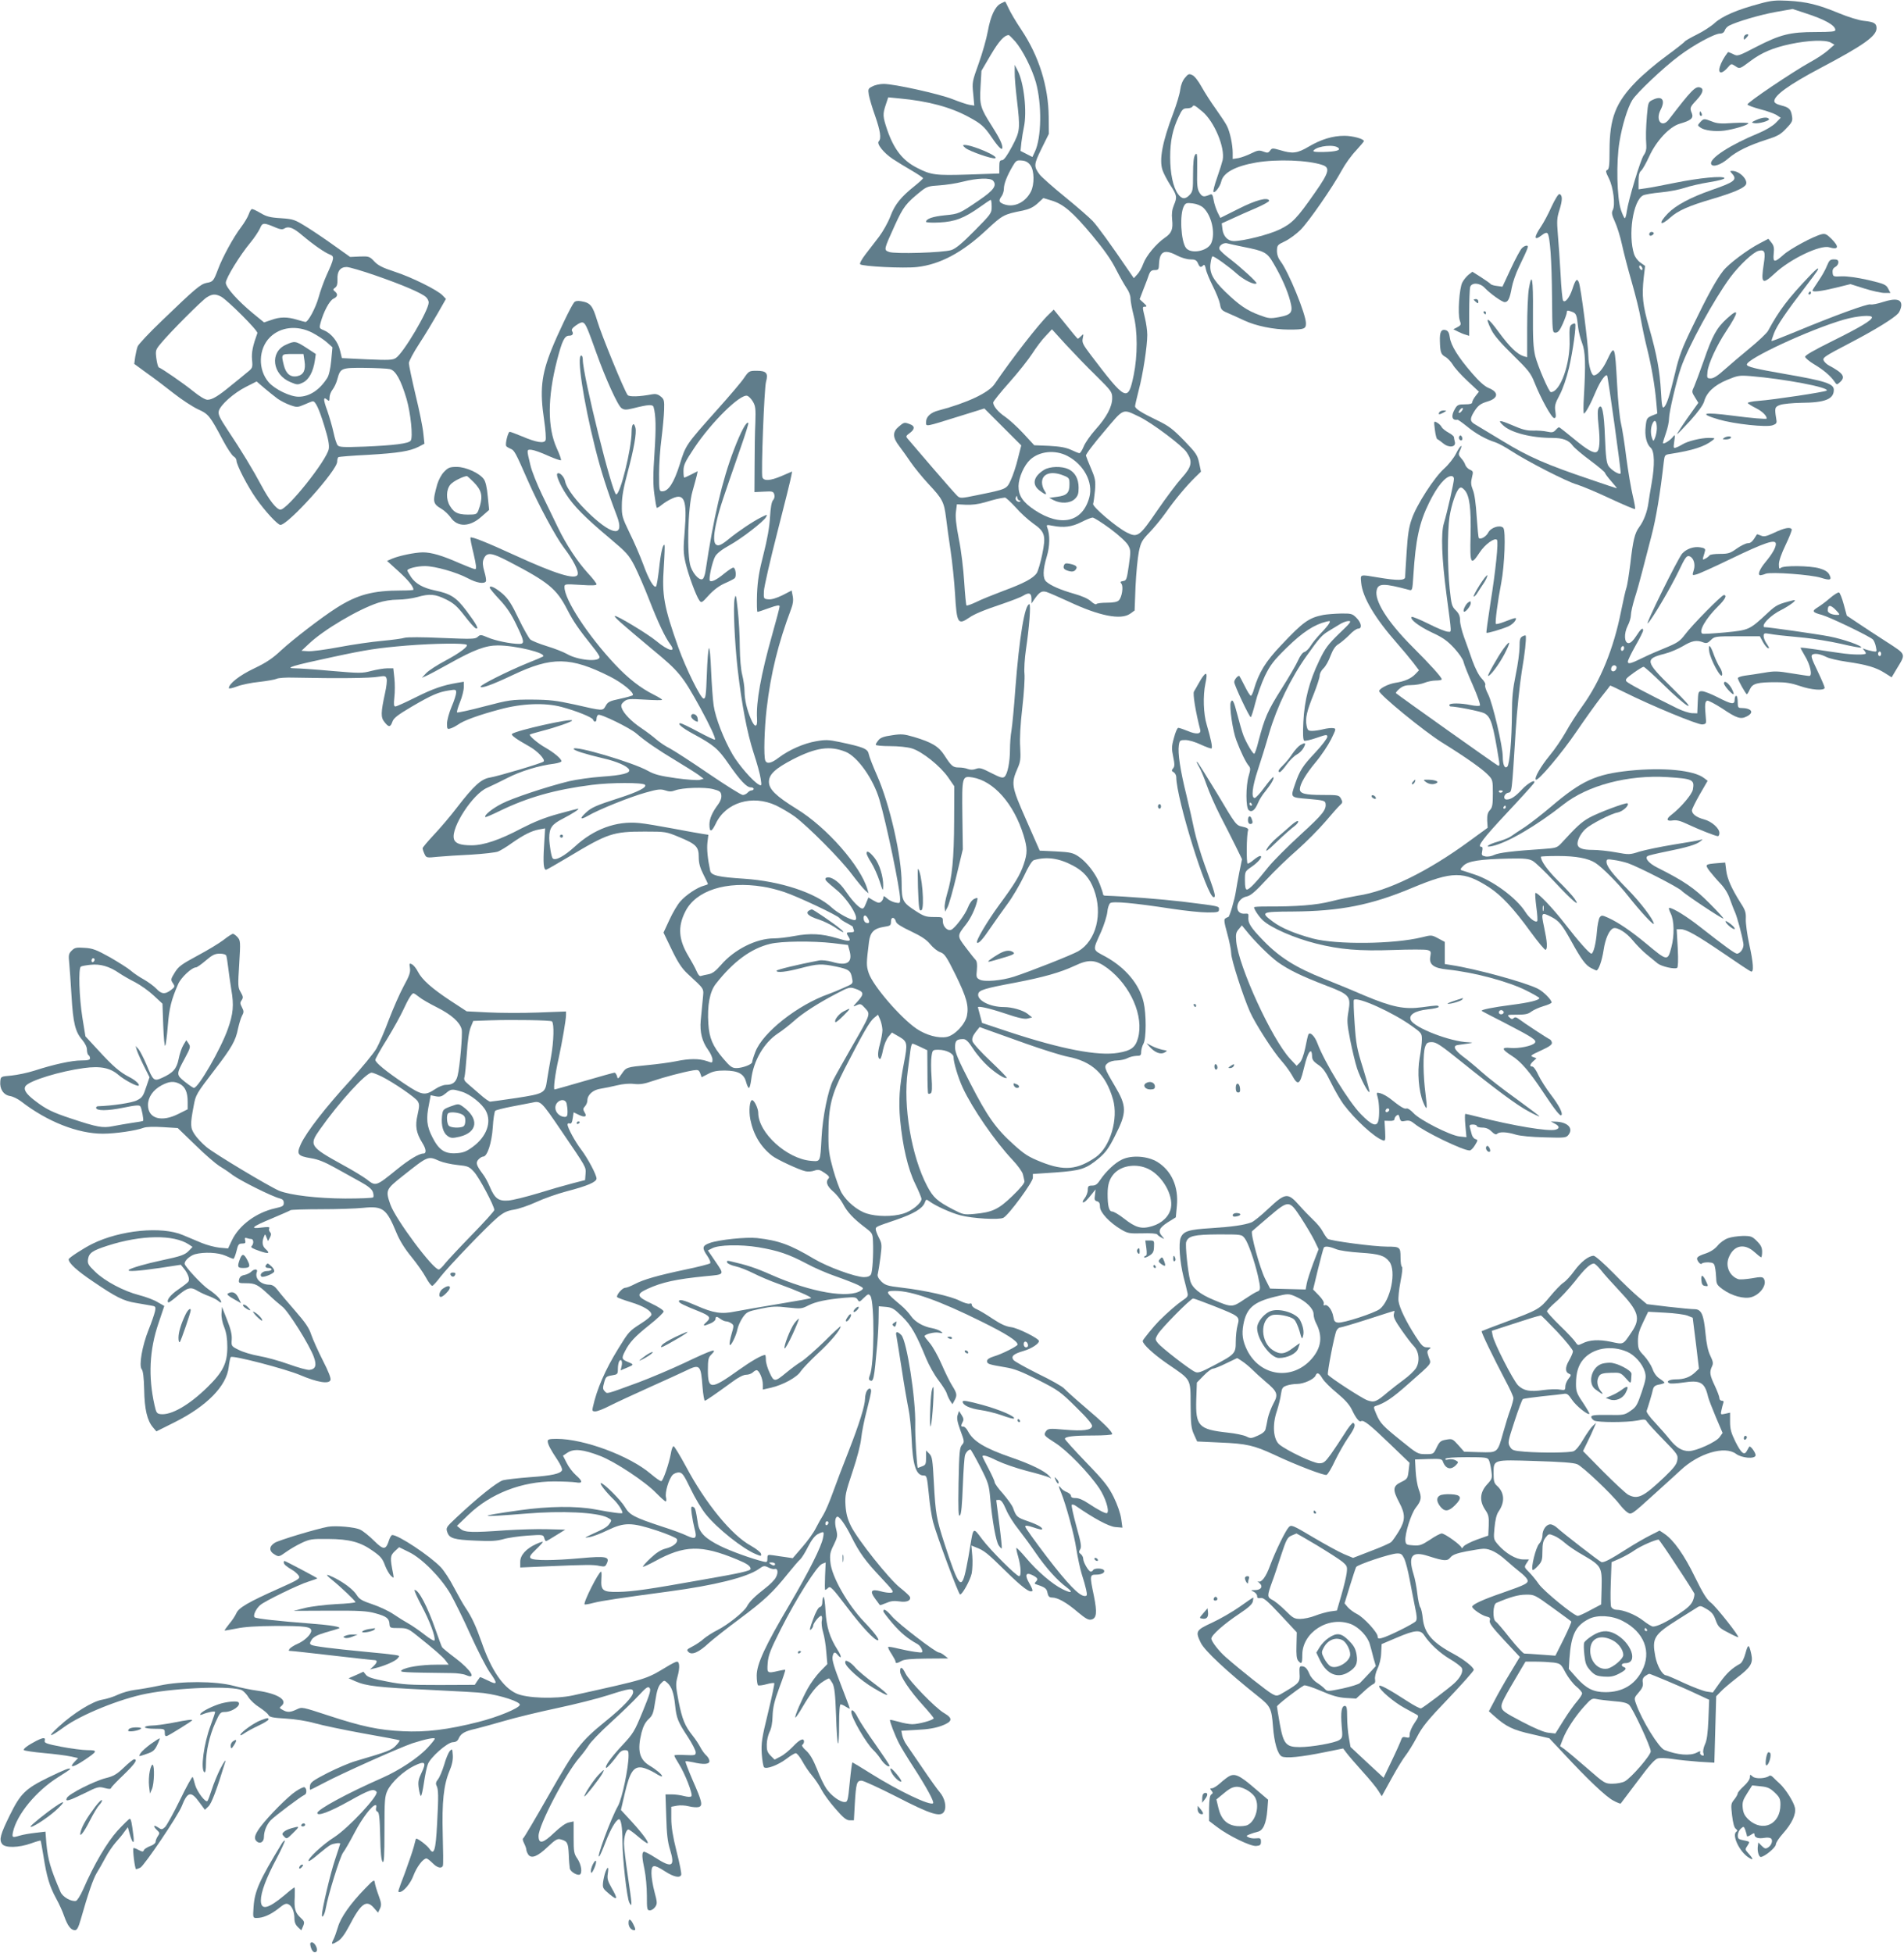 <?xml version="1.0" standalone="no"?>
<!DOCTYPE svg PUBLIC "-//W3C//DTD SVG 20010904//EN"
 "http://www.w3.org/TR/2001/REC-SVG-20010904/DTD/svg10.dtd">
<svg version="1.0" xmlns="http://www.w3.org/2000/svg"
 width="1248pt" height="1280pt" viewBox="0 0 1248 1280"
 preserveAspectRatio="xMidYMid meet">
<g transform="translate(0,1280) scale(0.1,-0.1)"
fill="#607d8b" stroke="none">
<path d="M11535 12776 c-148 -39 -247 -82 -296 -127 -24 -22 -77 -56 -116 -75
-40 -20 -75 -40 -79 -45 -3 -6 -58 -49 -122 -96 -65 -47 -153 -122 -197 -167
-135 -138 -175 -240 -175 -452 0 -98 -3 -123 -15 -128 -12 -4 -10 -14 11 -56
29 -58 43 -174 25 -207 -9 -17 -6 -32 14 -76 14 -30 35 -97 46 -148 11 -52 40
-163 64 -246 24 -84 52 -194 60 -245 9 -51 27 -136 40 -188 29 -115 52 -248
61 -352 l7 -78 -35 -14 c-32 -14 -36 -19 -41 -68 -8 -63 5 -118 33 -143 25
-22 27 -113 6 -231 -8 -44 -17 -101 -21 -129 -8 -60 -31 -120 -61 -160 -29
-40 -40 -84 -58 -241 -9 -72 -20 -143 -26 -158 -5 -14 -21 -84 -35 -154 -48
-243 -136 -458 -254 -621 -33 -46 -82 -121 -107 -167 -26 -46 -74 -117 -107
-156 -58 -71 -102 -147 -90 -158 13 -12 172 176 266 315 56 82 129 184 161
225 33 41 60 76 60 77 1 1 44 -19 96 -45 177 -88 479 -213 508 -210 25 3 27 6
23 43 -8 87 -6 109 10 113 8 1 52 -22 97 -51 96 -65 122 -73 162 -52 51 26 31
54 -37 55 -20 0 -23 5 -23 40 0 22 -4 40 -10 40 -5 0 -10 -11 -10 -25 0 -35
-19 -32 -111 15 -43 22 -89 40 -103 40 -24 0 -25 -3 -28 -72 l-3 -73 -35 1
c-19 1 -62 15 -95 31 -205 101 -323 164 -334 177 -10 12 -2 21 45 55 32 23 62
41 67 41 6 0 65 -53 131 -118 67 -66 137 -127 156 -136 25 -12 -4 21 -102 118
-175 171 -178 188 -48 221 36 9 90 32 122 51 58 35 89 41 132 24 21 -8 30 -5
50 15 24 24 29 25 173 25 l148 0 20 -37 c11 -20 26 -39 34 -41 10 -3 7 5 -7
26 -12 16 -22 40 -22 52 0 20 4 22 38 16 40 -7 72 -11 232 -26 58 -6 163 -23
235 -39 71 -17 132 -28 134 -25 11 10 -115 55 -209 73 -77 15 -399 61 -427 61
-2 0 -3 4 -3 9 0 22 57 74 109 100 65 33 119 75 86 67 -98 -24 -112 -31 -164
-79 -126 -117 -124 -116 -284 -132 -78 -7 -145 -11 -149 -8 -26 15 23 100 102
178 48 47 62 75 39 75 -14 0 -205 -193 -253 -257 -34 -45 -50 -56 -130 -89
-50 -20 -116 -49 -146 -64 -79 -39 -100 -45 -100 -26 0 9 23 56 50 104 28 48
50 93 50 100 0 23 -15 11 -45 -36 -19 -30 -37 -47 -50 -47 -29 0 -32 62 -6
114 12 22 21 54 21 70 0 17 11 65 24 108 14 43 36 121 49 173 14 52 41 158 61
235 31 117 58 281 82 492 5 40 7 43 42 48 148 23 225 48 277 89 19 15 18 15
-25 16 -52 0 -141 -22 -173 -43 -12 -7 -30 -17 -41 -20 -17 -7 -18 -3 -12 40
7 47 6 48 -11 27 -20 -24 -63 -49 -63 -37 0 5 9 34 20 66 11 31 20 74 20 95 0
41 48 245 78 332 49 142 217 448 323 592 60 80 151 166 186 174 40 10 46 -6
34 -84 -20 -132 -11 -141 72 -64 100 94 298 189 357 171 62 -18 67 3 14 56
-30 30 -41 35 -63 30 -54 -13 -208 -96 -251 -135 -59 -53 -70 -52 -64 8 4 37
1 52 -15 72 l-20 25 -55 -29 c-80 -41 -207 -136 -242 -182 -44 -56 -103 -163
-199 -362 -70 -144 -89 -194 -115 -305 -36 -150 -55 -211 -74 -226 -10 -9 -14
11 -19 102 -8 137 -26 239 -78 421 -42 148 -48 205 -35 327 l9 76 -31 22 c-17
12 -35 36 -41 54 -41 128 -7 351 58 386 10 6 63 15 117 20 55 5 125 19 157 30
32 11 105 28 162 37 62 10 102 21 98 27 -10 16 -164 1 -323 -31 -80 -16 -166
-33 -192 -36 l-48 -7 0 54 c0 39 5 59 17 68 9 8 33 50 53 94 47 103 134 195
200 214 73 21 91 36 80 67 -15 37 -14 41 30 88 42 45 50 73 25 82 -31 12 -57
-15 -206 -209 -45 -59 -90 -7 -55 62 34 64 11 96 -48 68 -33 -15 -33 -17 -41
-104 -7 -89 -8 -135 -4 -198 2 -22 -4 -45 -17 -62 -21 -30 -100 -292 -111
-368 -3 -25 -9 -45 -13 -45 -4 0 -15 24 -25 53 -27 78 -32 316 -10 447 18 110
53 223 84 274 30 48 203 212 306 289 97 73 233 147 270 147 15 0 26 8 30 20 3
11 16 25 27 31 49 26 201 71 305 90 l113 20 82 -27 c130 -42 198 -80 198 -111
0 -10 -28 -13 -130 -13 -167 0 -230 -16 -388 -97 -121 -63 -123 -63 -153 -47
-17 8 -32 14 -33 12 -53 -68 -76 -144 -38 -131 9 3 27 18 38 32 21 24 22 25
48 8 29 -20 29 -20 101 34 72 54 147 86 260 110 118 25 229 29 265 10 l24 -14
-41 -36 c-22 -20 -76 -56 -119 -79 -115 -64 -414 -265 -410 -277 1 -5 39 -19
83 -31 45 -11 93 -29 108 -38 l27 -18 -33 -34 c-19 -19 -65 -47 -108 -65 -192
-79 -328 -168 -315 -204 9 -24 64 -6 113 37 53 46 135 86 251 123 72 23 92 34
128 73 39 40 43 50 38 80 -7 46 -19 58 -71 71 -31 8 -45 17 -45 28 0 38 97
108 295 213 290 153 375 213 375 265 0 32 -16 41 -81 48 -32 3 -102 24 -167
51 -136 56 -208 74 -332 81 -80 4 -109 2 -185 -19z m-771 -1731 c3 -8 1 -15
-3 -15 -5 0 -11 7 -15 15 -3 8 -1 15 3 15 5 0 11 -7 15 -15z m96 -1052 c0 -17
-5 -44 -11 -60 -10 -26 -12 -27 -19 -8 -12 29 -12 71 2 100 14 31 28 16 28
-32z m-216 -1448 c-4 -8 -10 -13 -15 -10 -4 3 -6 12 -3 20 4 8 10 13 15 10 4
-3 6 -12 3 -20z m-51 -111 c9 -10 -4 -34 -19 -34 -8 0 -14 6 -14 13 0 22 19
35 33 21z"/>
<path d="M6560 12777 c-38 -19 -67 -82 -85 -181 -9 -50 -36 -145 -60 -212 -42
-117 -44 -123 -36 -198 l7 -78 -32 5 c-17 3 -67 20 -110 37 -85 34 -382 100
-452 100 -24 0 -57 -7 -73 -16 -29 -14 -30 -18 -24 -56 4 -23 22 -84 41 -137
34 -98 42 -149 24 -167 -16 -16 32 -76 92 -116 29 -19 86 -54 126 -77 39 -23
72 -45 72 -49 0 -4 -25 -27 -55 -51 -90 -72 -130 -121 -159 -199 -15 -40 -49
-100 -74 -133 -26 -33 -66 -86 -90 -117 -23 -30 -39 -59 -34 -64 14 -14 287
-28 373 -18 151 17 297 95 454 242 108 100 113 103 239 128 42 9 68 21 97 47
l38 35 53 -16 c77 -23 138 -74 265 -226 79 -95 126 -161 158 -225 25 -49 57
-105 70 -124 14 -19 25 -48 25 -66 0 -17 9 -67 20 -110 27 -104 27 -266 1
-393 -37 -179 -50 -173 -281 131 -52 69 -59 82 -53 110 6 30 6 31 -11 14 -10
-9 -19 -17 -21 -17 -3 0 -39 43 -81 96 l-77 95 -34 -33 c-64 -61 -241 -289
-354 -455 -38 -57 -181 -124 -367 -173 -52 -13 -82 -41 -82 -76 0 -32 -10 -33
218 38 l164 51 121 -121 121 -121 -22 -86 c-11 -47 -32 -110 -46 -140 -28 -61
-25 -60 -221 -100 -102 -21 -111 -22 -129 -6 -10 9 -84 93 -164 186 -80 94
-152 178 -161 188 -15 17 -14 20 12 39 34 25 35 46 1 58 -36 14 -39 13 -73
-16 -41 -34 -41 -70 2 -126 18 -24 53 -72 77 -108 24 -35 77 -100 117 -143 91
-97 101 -117 114 -220 5 -45 19 -143 30 -217 11 -74 24 -201 29 -282 11 -193
19 -206 91 -157 36 25 93 49 224 93 61 21 120 44 132 52 37 23 53 18 54 -18
l0 -33 17 25 c35 50 49 59 80 51 16 -5 83 -34 148 -64 200 -94 341 -122 402
-79 l29 21 6 158 c4 87 14 189 22 228 13 62 21 75 69 125 29 30 78 89 107 130
58 83 133 173 192 231 l39 38 -12 57 c-11 52 -20 65 -98 146 -73 75 -100 96
-172 131 -106 51 -150 78 -150 95 0 6 11 54 24 105 28 105 56 289 56 362 0 28
-7 77 -15 110 -18 76 -18 75 1 75 13 0 11 6 -9 24 l-27 25 26 68 c15 37 31 80
36 96 8 20 17 27 37 27 24 0 27 4 28 40 4 84 36 99 119 55 27 -14 64 -25 86
-25 31 0 41 -5 50 -25 12 -28 19 -30 35 -14 7 7 12 1 17 -24 3 -19 24 -69 46
-113 22 -43 43 -96 47 -118 5 -34 11 -41 52 -58 25 -11 73 -32 106 -48 77 -36
192 -60 294 -60 99 0 111 4 111 41 0 59 -114 338 -166 406 -16 21 -24 44 -24
70 1 36 4 39 53 62 29 14 75 48 102 75 56 57 209 278 270 390 22 41 64 99 93
129 28 31 52 59 52 62 0 15 -74 35 -128 35 -77 0 -152 -23 -234 -71 -74 -44
-106 -48 -187 -23 -50 14 -54 14 -66 -3 -12 -16 -18 -16 -45 -6 -27 10 -37 8
-78 -12 -26 -13 -64 -27 -84 -31 l-38 -6 0 40 c0 53 -18 139 -38 177 -8 17
-41 66 -72 110 -32 44 -74 110 -94 146 -21 38 -46 71 -61 77 -21 10 -27 8 -48
-18 -15 -17 -27 -47 -31 -78 -3 -27 -24 -97 -46 -155 -71 -187 -93 -304 -70
-372 7 -21 30 -65 51 -98 44 -67 46 -79 23 -133 -11 -27 -15 -55 -11 -92 7
-65 -3 -90 -49 -121 -55 -38 -121 -117 -140 -169 -9 -26 -27 -58 -40 -71 l-22
-24 -27 39 c-123 181 -213 305 -244 337 -20 21 -101 92 -181 157 -80 65 -154
131 -166 147 -39 53 -38 65 13 169 l48 97 -1 111 c-2 200 -64 399 -180 572
-35 52 -72 115 -83 140 -11 24 -21 44 -23 44 -2 0 -14 -6 -28 -13z m94 -248
c49 -57 111 -180 136 -269 40 -145 37 -363 -7 -455 l-16 -34 -39 20 -39 20 6
57 c4 31 11 75 16 97 22 102 1 294 -42 375 l-18 35 0 -50 c-1 -27 6 -106 14
-175 23 -197 22 -209 -32 -311 -32 -60 -53 -89 -65 -89 -15 0 -18 -9 -18 -43
l0 -44 -202 -7 c-216 -7 -246 -3 -337 44 -95 48 -152 122 -196 250 -29 87 -30
101 -9 164 l16 48 72 -7 c188 -17 337 -57 456 -122 80 -43 102 -62 150 -133
46 -67 70 -90 70 -67 0 24 -20 64 -68 140 -76 119 -82 138 -75 258 l6 105 61
104 c54 91 88 129 118 130 3 0 22 -19 42 -41z m1227 -460 c78 -65 150 -237
133 -318 -3 -14 -19 -66 -36 -114 -17 -48 -28 -91 -24 -95 10 -9 44 37 51 69
13 57 91 100 229 124 135 23 338 16 433 -16 53 -17 45 -49 -47 -180 -119 -171
-150 -203 -233 -243 -67 -33 -237 -76 -300 -76 -38 0 -68 30 -74 76 l-5 40 68
31 c38 18 109 49 158 70 49 21 87 43 85 48 -9 25 -88 4 -202 -54 l-118 -59
-18 36 c-10 21 -22 56 -26 80 -6 35 -10 42 -23 37 -42 -18 -51 -16 -69 11 -15
24 -18 47 -16 149 1 106 0 118 -13 101 -10 -14 -14 -50 -14 -130 0 -99 -2
-112 -22 -133 -29 -31 -52 -29 -77 6 -32 44 -51 135 -51 241 0 105 16 182 56
266 22 47 29 54 54 54 16 0 32 5 35 10 9 15 13 13 66 -31z m892 -239 c16 -15
-18 -24 -96 -26 -63 -1 -76 2 -65 12 30 29 136 39 161 14z m-2019 -113 c26
-35 27 -126 3 -173 -36 -70 -108 -105 -172 -84 -38 13 -42 24 -20 54 8 11 15
33 15 48 0 33 20 84 56 146 23 40 28 43 61 40 26 -2 42 -11 57 -31z m-244
-102 c26 -31 2 -63 -92 -127 -130 -89 -133 -90 -225 -99 -79 -8 -123 -23 -123
-43 0 -4 39 -7 88 -4 101 5 162 28 266 102 35 25 66 46 70 46 3 0 6 -20 6 -44
0 -43 -3 -48 -112 -158 -83 -84 -124 -118 -153 -127 -54 -17 -371 -27 -408
-12 -35 13 -35 13 39 176 56 122 72 142 172 223 37 29 50 33 119 37 43 3 112
13 153 24 94 24 183 27 200 6z m1377 -176 c55 -51 81 -169 52 -233 -24 -53
-135 -73 -166 -30 -33 46 -42 220 -13 273 10 20 18 23 57 18 27 -3 54 -14 70
-28z m258 -256 c146 -29 160 -36 204 -112 51 -87 89 -173 107 -241 21 -77 11
-92 -71 -108 -60 -11 -69 -10 -130 13 -82 30 -134 66 -224 153 -82 80 -106
126 -96 189 3 24 9 43 13 43 13 0 107 -67 159 -114 46 -41 116 -76 129 -63 6
6 -101 104 -174 160 -35 26 -66 55 -69 64 -8 21 26 46 52 38 11 -3 56 -13 100
-22z m-962 -844 c102 -101 107 -108 107 -148 0 -56 -36 -125 -110 -207 -33
-37 -68 -87 -77 -111 -10 -24 -22 -43 -28 -43 -5 0 -30 10 -55 22 -33 15 -71
22 -143 26 l-98 4 -72 78 c-39 42 -93 91 -118 108 -46 31 -79 70 -79 94 0 7
48 67 106 132 58 65 126 151 151 190 25 39 64 91 87 114 l41 44 90 -99 c50
-54 138 -146 198 -204z m284 -270 c82 -39 282 -189 311 -233 41 -61 34 -95
-32 -168 -31 -34 -103 -130 -160 -213 -117 -171 -129 -180 -198 -146 -66 32
-230 171 -223 189 3 8 8 47 12 86 5 64 3 78 -25 144 -17 39 -32 78 -34 86 -2
8 51 78 117 155 135 160 120 153 232 100z m-471 -257 c108 -56 171 -173 144
-272 -44 -163 -187 -196 -358 -83 -78 52 -106 94 -106 157 1 56 36 136 76 173
60 56 163 67 244 25z m-314 -292 c6 0 9 -2 6 -5 -12 -12 -37 7 -30 23 6 16 7
15 10 0 2 -10 8 -18 14 -18z m-26 -44 c31 -36 83 -83 115 -106 79 -55 86 -79
60 -205 -11 -53 -27 -107 -35 -120 -23 -35 -85 -68 -221 -118 -66 -25 -146
-57 -177 -73 -32 -15 -60 -25 -63 -22 -3 3 -10 72 -15 154 -5 82 -20 209 -35
281 -18 92 -24 148 -19 180 l6 48 58 -3 c37 -2 82 3 126 16 63 19 97 27 131
31 6 0 37 -28 69 -63z m621 -141 c59 -44 107 -89 118 -109 17 -32 17 -40 4
-132 -13 -91 -16 -99 -37 -102 -19 -3 -21 -6 -12 -17 15 -18 4 -90 -17 -110
-10 -10 -35 -15 -78 -15 -35 0 -66 -4 -69 -9 -3 -5 -19 3 -35 18 -18 17 -59
35 -112 50 -88 25 -152 53 -181 79 -24 21 -23 78 3 164 21 69 22 143 3 192 -6
17 -4 18 37 10 71 -14 125 -7 186 24 32 16 65 30 74 30 8 1 60 -32 116 -73z"/>
<path d="M6328 11830 c26 -21 176 -74 195 -67 30 10 -150 88 -202 87 -13 -1
-11 -4 7 -20z"/>
<path d="M6844 9721 c-70 -43 -82 -96 -31 -135 43 -33 54 -33 33 -1 -9 13 -16
37 -16 53 0 58 60 78 140 46 38 -15 40 -18 40 -59 0 -55 -17 -73 -82 -81 l-51
-7 29 -15 c47 -24 108 -21 138 7 21 20 26 34 26 74 0 59 -23 101 -66 122 -45
21 -122 19 -160 -4z"/>
<path d="M6974 9095 c-8 -20 2 -30 37 -39 18 -4 31 -1 39 10 16 19 5 30 -38
39 -25 5 -33 3 -38 -10z"/>
<path d="M11443 12573 c-7 -3 -13 -12 -13 -21 0 -15 2 -15 17 1 18 18 16 27
-4 20z"/>
<path d="M11140 12055 c0 -8 4 -15 10 -15 5 0 7 7 4 15 -4 8 -8 15 -10 15 -2
0 -4 -7 -4 -15z"/>
<path d="M11510 12013 c-31 -14 -32 -17 -13 -20 30 -6 105 16 98 27 -9 15 -45
11 -85 -7z"/>
<path d="M11144 11999 c-18 -20 -18 -21 0 -34 26 -20 97 -29 159 -21 64 9 157
37 157 48 0 4 -45 5 -99 2 -80 -6 -107 -4 -140 10 -52 20 -54 20 -77 -5z"/>
<path d="M11353 11662 c36 -40 17 -55 -133 -107 -138 -48 -235 -100 -287 -153
-66 -68 -53 -89 16 -27 49 44 120 76 274 121 131 39 199 67 218 90 24 29 -36
94 -87 94 -16 0 -16 -1 -1 -18z"/>
<path d="M10170 11446 c-21 -48 -52 -105 -68 -129 -51 -75 -48 -99 6 -57 16
13 29 17 35 11 17 -17 28 -180 30 -418 2 -230 2 -233 23 -233 16 0 28 14 48
59 14 32 26 66 26 74 0 13 5 14 30 5 32 -11 35 -18 44 -103 3 -28 15 -74 26
-103 22 -57 24 -136 12 -350 -4 -61 -4 -112 0 -112 10 0 45 64 78 144 28 66
63 116 74 105 6 -7 93 -633 89 -641 -7 -13 -62 21 -80 48 -13 21 -18 60 -23
188 -6 166 -20 230 -42 191 -7 -12 -7 -49 0 -114 11 -99 7 -161 -11 -172 -19
-13 -63 12 -152 86 -50 41 -93 75 -96 75 -3 0 -14 -8 -23 -19 -14 -15 -24 -17
-55 -10 -21 5 -62 8 -92 7 -42 -1 -72 7 -136 35 -85 36 -100 36 -60 -1 51 -48
185 -82 321 -82 69 0 108 -14 134 -50 12 -16 65 -61 117 -99 52 -39 95 -75 95
-80 0 -4 18 -29 41 -55 22 -25 39 -46 36 -46 -2 0 -78 25 -168 56 -296 100
-410 150 -577 252 -86 52 -169 102 -184 111 -33 19 -35 35 -7 81 26 42 43 55
90 69 71 21 74 61 7 88 -27 11 -62 42 -111 99 -89 103 -137 180 -144 233 -4
29 -11 42 -25 47 -31 9 -42 -10 -40 -72 2 -73 7 -88 38 -104 13 -8 34 -30 46
-49 11 -20 54 -68 96 -107 l76 -71 -22 -28 c-12 -15 -22 -34 -22 -41 0 -10
-14 -14 -48 -14 -42 0 -50 -3 -65 -29 -28 -47 -21 -78 16 -72 4 1 32 -19 63
-44 57 -47 123 -84 186 -104 20 -7 67 -32 103 -56 106 -69 365 -202 430 -220
33 -10 131 -51 218 -92 88 -41 161 -72 164 -69 3 3 -4 43 -15 88 -11 46 -30
157 -42 248 -11 91 -27 192 -35 225 -8 33 -20 146 -25 250 -15 269 -16 270
-68 161 -27 -57 -62 -96 -85 -96 -16 0 -35 66 -36 127 -1 79 -49 450 -62 482
-12 30 -22 20 -43 -45 -19 -57 -49 -93 -61 -73 -4 6 -12 84 -16 173 -5 88 -13
206 -18 261 -7 87 -6 108 11 160 20 64 20 96 0 103 -7 2 -27 -29 -52 -82z
m-590 -1341 c-7 -9 -15 -13 -18 -10 -3 2 1 11 8 20 7 9 15 13 18 10 3 -2 -1
-11 -8 -20z"/>
<path d="M1631 11397 c-6 -18 -29 -57 -51 -86 -51 -67 -122 -198 -151 -276
-29 -77 -33 -82 -75 -89 -40 -8 -76 -39 -291 -246 -84 -80 -156 -157 -161
-171 -5 -13 -12 -44 -16 -69 l-6 -45 82 -60 c46 -32 126 -93 178 -134 52 -41
123 -87 157 -103 69 -31 78 -41 164 -203 28 -53 60 -100 70 -106 10 -5 19 -18
19 -27 0 -29 74 -172 130 -251 58 -82 140 -171 158 -171 51 0 372 357 372 414
0 14 4 27 8 30 5 3 91 10 193 15 203 12 275 24 333 53 l38 20 -7 66 c-3 37
-26 151 -51 253 -24 102 -44 196 -44 209 0 13 31 71 69 129 38 58 92 148 121
199 l53 93 -22 23 c-33 35 -204 120 -316 156 -77 25 -108 41 -132 67 -31 33
-36 34 -95 32 l-63 -3 -97 69 c-54 39 -136 95 -184 125 -84 52 -90 54 -173 60
-70 4 -95 11 -132 33 -25 15 -51 27 -57 27 -6 0 -15 -15 -21 -33z m180 -90
c23 -10 40 -12 50 -6 30 19 60 8 121 -44 75 -63 147 -113 182 -126 29 -12 27
-24 -24 -136 -17 -38 -41 -104 -52 -145 -19 -68 -68 -160 -86 -160 -4 0 -29 7
-56 15 -64 19 -110 19 -168 -2 l-47 -16 -70 57 c-103 85 -181 172 -181 203 0
30 93 181 162 264 26 31 53 73 62 92 16 39 23 40 107 4z m652 -313 c173 -60
300 -114 329 -141 10 -9 18 -25 18 -35 0 -52 -165 -331 -215 -364 -21 -14 -46
-15 -189 -9 l-165 8 -12 49 c-13 58 -57 113 -105 133 -32 13 -32 15 -23 49 20
74 59 146 84 158 28 13 32 30 10 48 -14 11 -13 14 2 25 12 9 16 25 15 55 -3
51 18 80 60 80 16 0 102 -25 191 -56z m-1014 -138 c41 -22 244 -224 238 -239
-30 -83 -39 -125 -35 -174 5 -54 4 -55 -35 -86 -21 -18 -68 -56 -103 -84 -82
-68 -123 -93 -154 -93 -15 0 -52 22 -95 57 -63 51 -201 146 -224 155 -5 2 -12
28 -16 58 -7 54 -5 58 30 100 60 73 268 281 300 301 36 23 57 24 94 5z m597
-236 c32 -17 76 -45 96 -63 l37 -33 -8 -87 c-5 -53 -15 -97 -26 -114 -50 -79
-117 -123 -188 -123 -55 0 -155 48 -196 95 -71 82 -68 218 8 294 69 69 178 81
277 31z m509 -239 c38 -8 73 -71 110 -196 27 -94 43 -250 27 -273 -13 -19
-111 -31 -302 -39 -139 -5 -167 -4 -177 9 -7 8 -19 46 -27 84 -8 38 -27 102
-41 143 -27 74 -27 94 0 71 13 -11 15 -8 15 15 0 15 9 38 20 52 11 14 25 44
31 67 20 74 25 76 178 75 75 -1 150 -4 166 -8z m-737 -193 c21 -15 58 -34 84
-43 45 -16 49 -15 94 4 26 12 50 21 55 21 17 0 41 -51 75 -162 26 -84 33 -123
29 -150 -13 -74 -271 -398 -317 -398 -25 0 -74 63 -123 155 -56 105 -132 231
-223 367 -53 80 -63 102 -58 124 10 40 98 118 177 158 l71 36 50 -43 c27 -23
66 -54 86 -69z"/>
<path d="M1873 10540 c-107 -48 -88 -195 30 -244 45 -19 49 -19 83 -3 39 19
67 71 78 145 l6 42 -61 40 c-71 46 -78 47 -136 20z m123 -106 c9 -59 -6 -90
-46 -99 -44 -10 -75 14 -89 69 -19 77 -19 76 58 76 l70 0 7 -46z"/>
<path d="M10810 11265 c0 -9 6 -12 15 -9 8 4 15 10 15 15 0 5 -7 9 -15 9 -8 0
-15 -7 -15 -15z"/>
<path d="M9975 11173 c-9 -9 -42 -69 -72 -134 l-55 -118 -36 5 c-20 2 -39 8
-42 13 -3 4 -31 24 -62 44 l-57 36 -26 -20 c-14 -12 -32 -34 -40 -50 -20 -38
-31 -206 -17 -248 10 -28 9 -32 -15 -45 l-27 -14 30 -15 c16 -8 39 -18 52 -21
l22 -7 0 148 c0 81 3 158 6 171 9 32 63 30 95 -4 36 -38 114 -94 132 -94 22 0
33 23 46 95 6 33 27 94 47 135 63 131 66 140 50 140 -8 0 -22 -7 -31 -17z"/>
<path d="M11975 11058 c-9 -24 -34 -68 -56 -100 -21 -31 -39 -59 -39 -62 0
-12 58 -5 152 18 l97 24 92 -29 c51 -16 110 -29 131 -29 l39 0 -15 29 c-14 26
-26 31 -131 56 -72 16 -136 25 -172 24 -56 -3 -58 -2 -61 23 -2 19 3 30 17 38
12 6 21 20 21 30 0 15 -7 20 -29 20 -25 0 -31 -6 -46 -42z"/>
<path d="M11856 10986 c-135 -142 -194 -219 -267 -354 -9 -16 -63 -67 -119
-113 -56 -46 -131 -110 -166 -141 -44 -40 -72 -58 -90 -58 -26 0 -26 2 -22 45
6 53 61 172 122 264 86 130 87 158 5 83 -68 -62 -95 -112 -152 -277 -25 -71
-53 -146 -62 -167 -17 -35 -17 -37 5 -72 l22 -36 -72 -101 c-39 -56 -69 -103
-68 -105 2 -1 40 38 86 88 53 59 85 103 92 127 16 59 66 106 150 141 70 29 80
31 155 25 221 -18 521 -75 498 -95 -11 -9 -348 -60 -445 -67 -43 -3 -75 -10
-72 -15 3 -4 27 -20 54 -33 41 -21 70 -49 70 -68 0 -6 -103 3 -225 19 -192 25
-226 15 -87 -26 101 -29 312 -52 351 -37 27 10 29 14 23 46 -11 68 -9 75 28
88 19 6 80 12 135 13 158 1 215 24 215 85 0 40 -54 58 -320 104 -195 34 -250
47 -250 62 0 38 411 229 635 294 88 25 185 33 185 15 0 -19 -78 -65 -259 -155
-123 -61 -181 -94 -179 -104 2 -8 28 -30 58 -48 61 -36 108 -76 133 -112 16
-24 17 -24 37 -6 39 35 23 59 -74 111 -11 6 -24 18 -30 27 -14 22 -5 28 179
124 157 82 278 157 307 189 9 10 18 32 20 48 5 45 -35 54 -119 27 -36 -12 -73
-19 -83 -16 -19 6 -240 -75 -490 -179 -85 -35 -156 -63 -158 -61 -2 1 6 24 16
51 19 50 77 136 205 303 82 108 91 121 81 121 -4 0 -30 -24 -58 -54z"/>
<path d="M10021 10907 c-6 -35 -11 -150 -11 -256 l0 -192 -22 6 c-44 14 -91
59 -164 158 -75 103 -95 108 -48 14 17 -35 63 -88 141 -164 101 -99 117 -119
141 -180 41 -103 112 -233 129 -233 11 0 13 9 8 43 -6 37 -2 53 28 109 21 39
45 110 61 176 26 113 50 282 40 291 -3 3 -13 0 -22 -6 -14 -9 -16 -24 -14 -99
6 -157 -61 -344 -123 -344 -12 0 -85 169 -102 236 -13 56 -16 111 -15 287 2
221 -7 271 -27 154z"/>
<path d="M11855 10880 c-3 -5 -1 -10 4 -10 6 0 11 5 11 10 0 6 -2 10 -4 10 -3
0 -8 -4 -11 -10z"/>
<path d="M9660 10836 c0 -2 7 -9 15 -16 12 -10 15 -10 15 4 0 9 -7 16 -15 16
-8 0 -15 -2 -15 -4z"/>
<path d="M3763 10818 c-19 -22 -108 -208 -147 -306 -68 -170 -79 -271 -49
-468 9 -61 13 -119 9 -129 -9 -23 -60 -15 -154 25 -39 16 -75 30 -81 30 -11 0
-31 -80 -23 -93 2 -5 15 -12 28 -18 25 -9 32 -22 114 -209 69 -157 182 -368
236 -439 61 -80 99 -154 90 -177 -14 -36 -146 5 -416 129 -179 82 -279 122
-286 114 -3 -2 6 -50 20 -105 18 -80 21 -102 10 -102 -7 0 -53 18 -102 39
-115 51 -185 71 -241 71 -53 -1 -151 -21 -200 -41 l-34 -15 75 -68 c64 -58 98
-100 98 -121 0 -3 -35 -5 -78 -5 -189 0 -290 -27 -428 -115 -97 -62 -279 -202
-360 -276 -57 -54 -99 -82 -179 -120 -95 -45 -165 -100 -165 -129 0 -5 24 0
53 11 28 11 94 25 146 30 52 6 103 15 113 20 11 6 63 10 116 8 285 -6 498 -4
553 6 42 7 48 5 53 -13 4 -11 -1 -53 -10 -93 -28 -129 -29 -161 -4 -191 28
-36 39 -35 52 2 8 24 34 44 127 99 130 76 176 96 244 106 44 7 47 6 47 -14 0
-12 -13 -54 -30 -93 -16 -38 -30 -88 -30 -110 0 -36 2 -39 23 -32 12 3 34 15
49 25 37 27 136 63 275 100 143 39 293 45 403 16 98 -26 201 -68 207 -83 8
-21 23 -17 23 5 0 11 5 23 11 26 14 9 207 -85 250 -122 60 -52 141 -107 259
-178 63 -38 130 -80 149 -94 l33 -25 -25 -7 c-14 -4 -85 1 -157 11 -105 15
-140 24 -183 48 -97 55 -487 170 -487 144 0 -10 75 -34 194 -62 89 -20 161
-52 170 -75 8 -22 -46 -36 -178 -45 -72 -5 -169 -19 -216 -30 -147 -36 -372
-111 -441 -147 -63 -32 -118 -77 -108 -88 3 -2 45 16 94 40 183 89 361 140
605 171 125 16 331 16 347 1 16 -16 -44 -47 -172 -88 -149 -48 -179 -61 -217
-97 -41 -38 -34 -47 15 -19 70 41 276 124 377 152 81 23 100 25 130 15 26 -9
42 -9 65 0 48 18 193 23 250 8 43 -11 50 -17 53 -40 2 -18 -6 -40 -21 -60 -39
-52 -57 -94 -57 -132 0 -53 14 -51 41 5 65 140 240 193 396 120 37 -18 93 -51
123 -73 89 -67 297 -276 370 -373 37 -49 78 -99 90 -110 l23 -20 -7 25 c-44
154 -268 409 -465 529 -134 83 -181 128 -181 177 0 49 41 87 158 148 151 77
241 90 344 49 78 -31 182 -177 222 -313 45 -151 136 -587 136 -653 0 -27 -2
-28 -32 -22 -18 4 -43 16 -55 28 -19 16 -23 17 -23 5 0 -9 -7 -21 -15 -28 -12
-10 -21 -8 -49 8 l-34 20 -16 -39 c-13 -33 -19 -38 -34 -30 -24 13 -63 57
-102 114 -33 50 -81 87 -112 87 -10 0 -18 -4 -18 -10 0 -10 8 -18 74 -73 78
-64 157 -197 117 -197 -26 0 -110 46 -147 80 -107 99 -338 175 -577 191 -168
11 -215 21 -222 52 -17 80 -23 143 -18 186 l6 50 -39 6 c-22 3 -109 19 -194
35 -85 16 -185 33 -221 36 -150 15 -298 -40 -422 -155 -68 -62 -127 -94 -144
-77 -9 8 -22 87 -23 133 0 67 17 91 90 128 62 32 112 64 99 65 -3 0 -61 -15
-130 -34 -88 -24 -157 -52 -239 -94 -145 -77 -250 -112 -329 -112 -75 0 -109
13 -116 43 -19 74 124 294 218 334 23 10 83 39 132 64 87 45 208 82 308 94 26
4 47 11 47 16 0 16 -49 57 -105 89 -50 28 -109 79 -102 86 2 2 39 13 81 24 87
22 196 60 196 68 0 17 -370 -66 -394 -88 -8 -8 26 -33 115 -83 52 -29 105 -85
92 -98 -11 -11 -297 -96 -352 -105 -57 -9 -106 -54 -214 -194 -44 -58 -114
-140 -154 -182 -40 -43 -73 -82 -73 -87 0 -6 5 -22 12 -37 12 -26 13 -27 88
-19 41 4 140 10 220 14 80 5 158 14 174 20 17 7 57 31 90 55 77 54 130 81 180
90 l39 7 -7 -115 c-7 -112 -3 -156 13 -156 5 0 71 38 148 84 258 155 291 166
499 166 136 0 141 -1 223 -35 114 -47 131 -64 131 -132 0 -40 8 -69 30 -113
17 -33 30 -61 30 -64 0 -2 -12 -7 -27 -11 -41 -10 -118 -61 -154 -103 -18 -20
-50 -74 -71 -120 l-39 -84 54 -112 c40 -83 66 -122 102 -156 119 -111 108 -92
101 -173 -4 -40 -10 -100 -13 -135 -7 -76 9 -138 48 -192 16 -22 29 -51 29
-64 0 -23 -1 -23 -37 -10 -50 17 -116 17 -201 -1 -38 -8 -121 -19 -183 -25
-144 -14 -144 -14 -174 -58 -24 -35 -26 -36 -31 -14 -4 12 -11 22 -16 22 -6 0
-95 -25 -198 -55 -103 -30 -191 -55 -195 -55 -9 0 3 99 27 205 23 107 48 251
48 283 l0 23 -187 -7 c-104 -4 -250 -3 -326 1 l-138 7 -107 70 c-121 80 -185
136 -213 190 -10 21 -28 42 -38 48 -18 9 -19 7 -14 -24 4 -28 -3 -50 -41 -119
-25 -46 -68 -144 -96 -217 -27 -73 -64 -159 -82 -191 -18 -32 -97 -127 -174
-212 -158 -172 -285 -335 -322 -415 -30 -67 -22 -78 68 -93 45 -7 89 -25 154
-61 50 -28 125 -69 166 -92 53 -29 77 -49 84 -68 5 -15 6 -31 2 -35 -4 -5 -87
-8 -184 -8 -183 1 -360 22 -432 51 -66 28 -425 243 -476 286 -29 24 -64 61
-78 83 -29 43 -30 65 -6 190 13 70 16 76 138 235 110 143 137 190 152 268 7
31 18 69 26 84 13 24 13 31 0 56 -13 25 -13 32 -2 47 11 16 10 24 -6 52 -19
31 -19 42 -10 185 9 147 8 154 -11 176 -11 12 -25 22 -30 22 -6 0 -34 -18 -63
-41 -29 -22 -105 -68 -171 -103 -102 -55 -122 -69 -147 -109 -27 -44 -28 -48
-13 -70 15 -23 14 -25 -13 -46 -39 -29 -61 -27 -95 9 -16 17 -53 44 -81 60
-29 16 -68 42 -86 58 -18 16 -80 55 -137 88 -90 50 -114 59 -167 62 -54 4 -65
1 -84 -18 -20 -20 -22 -29 -16 -84 3 -33 10 -131 15 -216 10 -174 25 -234 70
-285 19 -23 31 -47 31 -65 0 -16 5 -32 10 -35 6 -3 10 -13 10 -21 0 -10 -14
-14 -57 -14 -63 0 -182 -26 -308 -67 -44 -14 -111 -28 -150 -32 -70 -6 -70 -6
-73 -38 -5 -50 21 -89 63 -96 20 -3 52 -19 73 -35 171 -133 372 -212 536 -212
82 0 219 20 268 39 17 6 65 8 125 4 l98 -6 115 -111 c63 -62 133 -122 155
-136 22 -13 63 -40 90 -61 52 -38 259 -141 308 -153 20 -5 27 -13 27 -30 0
-20 -8 -24 -57 -35 -124 -28 -236 -111 -283 -210 l-25 -53 -56 5 c-30 3 -83
17 -117 31 -34 14 -90 38 -124 52 -139 59 -411 32 -593 -58 -60 -30 -155 -92
-155 -101 0 -25 53 -74 160 -146 150 -102 199 -127 280 -140 36 -6 80 -14 98
-17 32 -5 34 -7 28 -38 -4 -18 -22 -72 -42 -121 -42 -105 -65 -235 -45 -259 9
-11 14 -54 16 -133 2 -129 20 -204 58 -248 l22 -26 120 60 c210 105 340 237
354 361 4 33 10 63 14 66 12 13 361 -78 457 -119 111 -47 186 -59 196 -32 5
11 -13 57 -50 129 -31 61 -65 137 -76 169 -14 44 -39 80 -107 158 -48 55 -99
115 -113 134 -18 24 -33 34 -52 35 -60 0 -101 42 -84 85 7 20 -18 20 -38 0 -8
-8 -28 -18 -44 -21 -21 -4 -31 -13 -35 -30 -4 -23 -2 -24 45 -24 61 0 78 -9
148 -74 30 -29 71 -64 90 -79 39 -29 178 -250 207 -330 20 -55 12 -80 -28 -85
-14 -2 -75 15 -136 37 -61 22 -148 46 -195 54 -46 8 -106 26 -133 40 -49 24
-49 25 -46 69 2 32 -7 69 -31 129 l-33 84 -3 -41 c-2 -24 5 -62 18 -93 14 -36
20 -75 20 -129 0 -106 -28 -163 -129 -262 -120 -118 -238 -186 -308 -178 -25
3 -29 9 -40 58 -42 187 -34 362 26 538 l38 113 -44 25 c-24 15 -78 35 -121 46
-101 26 -224 91 -288 153 -46 44 -51 54 -47 83 7 41 29 56 128 88 221 71 433
74 533 8 l24 -16 -23 -24 c-26 -28 -52 -37 -179 -64 -100 -21 -205 -51 -216
-63 -13 -12 61 -8 203 13 l138 21 23 -28 c25 -32 37 -67 27 -82 -3 -6 -33 -29
-65 -51 -52 -35 -81 -72 -67 -86 2 -3 29 16 58 41 67 57 89 63 132 36 19 -11
54 -28 78 -36 23 -9 51 -23 61 -32 10 -9 18 -12 18 -7 -1 17 -34 51 -82 83
-43 28 -158 152 -158 169 0 21 35 52 68 62 60 16 152 12 201 -10 24 -11 47
-20 51 -20 4 0 13 23 20 50 10 44 15 50 37 50 21 0 24 4 20 21 -4 15 -2 19 10
15 8 -3 21 -6 29 -6 17 0 19 -31 3 -47 -8 -8 7 -16 50 -31 63 -22 75 -18 41
13 -21 19 -24 46 -10 80 8 19 8 19 17 -5 l10 -24 12 23 c9 17 10 26 1 36 -7 8
-9 19 -5 25 5 9 -9 10 -50 5 -82 -11 -65 5 68 60 61 26 117 50 122 54 6 3 96
6 200 6 105 0 228 4 275 9 130 13 153 -4 219 -164 20 -49 54 -104 96 -155 36
-44 80 -106 97 -138 17 -32 36 -56 42 -54 6 2 30 28 53 59 52 67 305 331 374
389 40 33 63 44 107 51 32 5 97 27 147 50 49 23 138 54 198 70 135 35 197 61
197 84 0 25 -57 132 -100 189 -40 52 -90 144 -90 165 0 7 6 10 14 7 10 -4 16
6 20 34 l6 39 35 -17 c40 -19 55 -11 36 18 -10 18 -10 24 3 38 9 10 16 27 16
38 0 38 37 71 88 78 26 4 74 14 107 22 37 9 79 13 111 9 39 -4 67 0 121 19 73
25 201 59 266 70 33 5 38 3 47 -20 l9 -25 43 22 c31 17 59 22 108 22 87 -1
126 -21 140 -74 6 -22 14 -40 19 -40 5 0 11 25 15 55 14 122 83 241 175 302
31 20 76 56 101 78 55 51 160 119 279 181 83 44 91 46 124 35 60 -20 63 -34
21 -81 -36 -39 -36 -41 -9 -28 25 11 29 10 56 -20 36 -40 38 -34 -93 -262 -52
-91 -105 -185 -117 -209 -33 -64 -69 -240 -76 -376 -9 -164 -6 -158 -69 -153
-158 13 -346 184 -346 315 0 28 -26 83 -40 83 -16 0 -23 -70 -12 -126 20 -100
67 -179 142 -238 31 -25 180 -94 219 -102 16 -4 43 -2 59 4 26 9 36 6 67 -15
27 -18 34 -28 26 -36 -21 -21 -11 -50 29 -85 23 -19 51 -55 65 -81 27 -53 68
-97 143 -154 50 -38 52 -41 54 -91 4 -85 -3 -200 -13 -218 -7 -12 -22 -18 -46
-18 -56 0 -239 67 -328 120 -156 93 -231 120 -372 136 -73 8 -250 -11 -310
-32 -51 -18 -53 -33 -16 -86 15 -23 23 -42 17 -48 -5 -4 -76 -23 -159 -40
-184 -39 -276 -65 -335 -96 -25 -13 -52 -24 -62 -24 -19 0 -60 -48 -53 -61 3
-4 43 -19 89 -33 85 -26 136 -57 136 -82 0 -8 -30 -34 -67 -57 -79 -51 -81
-53 -150 -165 -87 -141 -141 -266 -167 -384 -6 -24 -3 -28 16 -28 13 0 55 16
93 36 39 20 156 74 260 121 105 47 212 96 239 109 94 46 100 41 111 -108 4
-49 11 -88 15 -88 7 0 75 47 179 123 40 30 74 47 91 47 16 0 35 7 44 15 8 8
19 15 25 15 17 0 41 -56 41 -93 l0 -34 53 12 c79 18 172 69 195 107 12 18 62
70 111 116 82 75 151 157 151 179 0 4 -48 -40 -107 -99 -60 -58 -128 -118
-153 -133 -25 -15 -67 -47 -95 -70 -76 -63 -82 -64 -110 -2 -14 28 -25 67 -25
85 0 17 -2 32 -5 32 -21 0 -89 -39 -172 -98 -183 -131 -203 -131 -203 -1 0 66
3 82 20 99 48 48 18 39 -180 -55 -85 -40 -216 -95 -290 -123 -226 -83 -208
-78 -226 -60 -13 13 -14 22 -4 57 10 37 14 41 50 47 38 6 40 8 40 43 0 20 4
42 9 50 13 20 23 -3 15 -34 l-6 -26 38 16 c51 21 51 22 10 39 -41 17 -43 24
-20 69 30 60 66 98 160 173 52 41 94 81 94 89 0 8 -35 31 -80 52 -98 46 -102
61 -26 96 96 44 188 64 380 83 128 12 125 8 67 94 l-51 75 28 14 c42 23 186
26 302 7 131 -22 200 -46 314 -106 51 -28 139 -66 195 -85 57 -20 121 -45 144
-56 38 -20 40 -22 23 -35 -79 -57 -330 -14 -590 101 -106 47 -160 64 -268 89
-21 5 -26 3 -22 -8 3 -8 28 -19 55 -25 28 -6 80 -27 118 -46 37 -19 112 -51
166 -70 114 -41 217 -86 211 -92 -2 -3 -98 -20 -213 -39 -114 -19 -242 -41
-283 -49 -92 -19 -143 -11 -257 39 -82 36 -113 44 -113 27 0 -10 35 -27 133
-66 71 -29 79 -41 47 -70 -28 -25 -20 -28 23 -10 21 8 37 22 37 30 0 19 9 19
34 0 11 -8 27 -15 36 -15 9 0 24 -6 34 -13 17 -12 17 -16 1 -70 -9 -32 -15
-63 -12 -70 5 -16 43 59 51 103 4 19 19 53 34 75 26 37 32 40 117 58 77 16
103 17 179 8 84 -9 91 -9 135 14 50 25 119 39 238 50 64 5 74 4 84 -12 11 -18
13 -17 41 11 28 27 32 28 43 13 28 -39 26 -448 -3 -519 -7 -17 -8 -29 -2 -33
26 -16 29 2 50 235 5 58 9 137 9 177 l1 72 47 -4 c41 -4 53 -11 105 -62 61
-59 95 -120 159 -277 18 -43 53 -106 79 -140 26 -34 51 -73 55 -86 4 -14 14
-36 22 -49 l16 -24 13 24 c19 35 17 47 -15 98 -16 25 -47 89 -70 142 -23 53
-58 115 -77 137 -19 22 -34 42 -34 45 0 12 64 29 93 23 29 -5 30 -4 14 8 -10
8 -35 17 -55 21 -60 10 -115 42 -141 80 -13 19 -42 51 -65 70 -105 88 -108 95
-38 95 109 0 291 -65 567 -202 162 -80 235 -127 235 -150 0 -10 -104 -63 -157
-78 -29 -9 -43 -19 -43 -30 0 -19 8 -22 120 -41 58 -9 106 -28 215 -83 132
-67 146 -77 248 -178 72 -70 108 -113 105 -125 -5 -26 -59 -33 -177 -23 -110
10 -115 9 -131 -20 -8 -16 0 -24 63 -64 81 -51 223 -197 293 -301 39 -59 67
-146 51 -161 -7 -7 -57 19 -125 64 -32 22 -64 35 -82 34 -20 0 -30 4 -30 14 0
8 -12 19 -27 25 -14 5 -32 17 -39 27 -18 23 -17 12 1 -30 32 -79 86 -274 100
-370 9 -57 25 -130 35 -163 11 -33 24 -79 29 -102 8 -38 7 -43 -9 -43 -36 0
-113 80 -250 259 -77 101 -140 189 -140 196 0 9 14 8 53 -5 28 -10 54 -16 56
-14 11 10 -25 31 -91 54 -72 25 -77 29 -98 88 -7 18 -37 59 -66 93 -30 33 -54
66 -54 74 0 7 -18 47 -40 89 -22 41 -40 78 -40 81 0 13 36 2 98 -29 37 -18
123 -48 192 -66 69 -17 134 -37 145 -42 19 -11 19 -10 2 9 -28 32 -122 78
-248 121 -176 61 -250 106 -285 173 -8 16 -21 29 -29 29 -18 0 -18 5 -5 31 8
14 6 25 -7 45 l-17 27 -9 -27 c-7 -20 -2 -45 18 -101 27 -72 27 -76 10 -95
-15 -17 -18 -48 -22 -247 -3 -184 -1 -225 9 -215 9 9 14 69 19 195 4 100 10
191 15 202 7 19 23 35 35 35 3 0 32 -51 64 -113 54 -106 58 -119 66 -213 13
-141 37 -275 55 -302 9 -13 17 -22 20 -20 2 3 -5 74 -16 159 -11 85 -20 155
-20 157 0 1 8 2 18 2 14 0 27 -18 46 -62 14 -35 51 -93 81 -130 29 -37 82
-109 116 -159 65 -94 138 -176 199 -221 48 -36 34 -43 -26 -13 -67 33 -167
119 -238 204 -33 39 -62 69 -64 66 -2 -2 3 -28 12 -58 18 -63 21 -127 6 -127
-18 0 -190 172 -243 243 -58 78 -57 79 -77 -43 -6 -41 -18 -106 -26 -145 -31
-152 -48 -134 -143 157 -53 163 -59 197 -70 402 -8 151 -11 170 -30 189 l-21
21 0 -47 c0 -42 -3 -49 -26 -57 -14 -6 -27 -10 -28 -10 -6 0 -19 210 -17 283
4 167 -55 549 -91 587 -25 26 -40 25 -33 -2 3 -13 18 -111 35 -218 16 -107 37
-226 45 -265 8 -38 17 -124 20 -190 7 -175 29 -245 78 -245 22 0 23 -6 35
-122 6 -68 19 -150 28 -183 22 -85 167 -475 177 -475 15 0 66 93 76 138 5 26
7 78 4 115 l-6 68 27 -11 c56 -21 74 -35 196 -155 113 -111 162 -147 177 -131
3 3 -6 25 -20 49 -32 55 -24 76 22 53 34 -18 37 -26 19 -44 -9 -9 -7 -13 8
-17 54 -18 65 -26 70 -55 5 -23 12 -30 31 -30 36 0 96 -34 168 -96 52 -43 70
-53 89 -48 34 8 38 46 16 155 -28 133 -27 139 13 139 38 0 62 13 53 29 -9 14
-63 15 -71 1 -3 -6 -10 -10 -16 -10 -13 0 -49 61 -49 84 0 10 -7 24 -16 31
-13 9 -14 15 -4 31 10 16 6 42 -25 152 -20 74 -34 136 -30 140 3 3 14 1 23 -5
121 -84 219 -137 262 -141 l47 -4 -8 58 c-5 35 -24 91 -49 142 -35 70 -62 105
-181 228 -76 79 -139 149 -139 154 0 15 56 22 185 22 69 0 125 4 125 9 0 17
-58 75 -174 173 -67 57 -130 114 -141 126 -11 13 -87 56 -170 96 -82 41 -156
82 -162 91 -18 24 0 40 66 59 51 15 101 47 101 65 0 17 -139 86 -182 91 -33 4
-67 19 -120 54 -40 27 -88 56 -105 63 -18 7 -33 20 -33 28 0 10 -6 13 -15 9
-9 -3 -38 6 -64 19 -55 29 -226 68 -381 86 -94 11 -108 16 -134 41 -20 21 -27
35 -22 51 3 12 11 61 17 108 10 80 10 88 -10 127 -12 23 -21 48 -21 56 0 16 2
17 135 62 113 39 171 73 186 111 9 24 10 25 32 9 39 -29 140 -75 202 -91 79
-21 254 -31 282 -16 35 18 193 234 193 262 l0 25 148 10 c167 12 201 23 286
94 42 36 64 65 104 145 79 155 79 194 -2 330 -68 115 -72 126 -46 147 13 11
39 18 64 18 22 1 52 7 66 15 14 8 40 14 58 15 28 0 32 3 32 28 1 15 7 38 15
52 19 33 19 195 1 271 -27 118 -119 227 -249 299 -89 48 -87 36 -29 165 19 44
37 101 40 127 2 26 11 53 19 59 16 14 157 1 404 -37 86 -13 191 -24 233 -24
69 0 76 2 76 20 0 22 9 20 -240 51 -137 16 -362 34 -507 39 -7 0 -13 4 -13 10
0 5 -9 34 -21 65 -25 67 -86 146 -140 182 -36 24 -54 28 -147 33 l-107 5 -88
200 c-98 222 -101 239 -57 340 19 43 21 62 17 138 -4 57 1 148 14 260 11 95
17 194 14 222 -3 28 1 99 10 160 21 141 33 295 22 295 -30 0 -66 -217 -92
-556 -8 -117 -20 -238 -25 -270 -6 -33 -10 -89 -10 -126 0 -82 -16 -162 -36
-179 -12 -10 -28 -5 -87 25 -62 32 -76 36 -100 27 -18 -7 -36 -7 -53 -1 -14 6
-40 10 -59 10 -39 0 -49 9 -95 80 -37 58 -82 85 -199 120 -66 19 -82 21 -145
11 -52 -7 -76 -16 -88 -32 -10 -12 -18 -25 -18 -30 0 -5 42 -9 93 -9 54 0 115
-6 144 -15 67 -20 187 -116 238 -190 l40 -58 -1 -231 c-1 -241 -13 -367 -46
-474 -10 -35 -18 -75 -16 -90 l3 -27 16 30 c9 17 35 108 58 204 l42 175 -3
221 c-3 256 -2 261 66 250 139 -23 271 -172 335 -379 26 -85 26 -117 1 -191
-24 -71 -59 -128 -163 -269 -78 -107 -153 -234 -143 -244 10 -9 38 22 89 98
28 41 78 111 110 155 33 44 81 126 108 182 29 63 54 103 66 106 84 24 164 13
256 -36 69 -36 110 -83 137 -156 60 -159 15 -336 -102 -405 -44 -25 -314 -132
-422 -167 -80 -26 -195 -36 -225 -19 -21 11 -23 17 -18 63 3 37 1 56 -9 67 -8
8 -37 45 -65 82 -56 74 -56 75 3 150 30 38 61 103 72 150 6 26 5 27 -18 17
-15 -7 -31 -29 -41 -55 -18 -48 -86 -138 -111 -148 -24 -9 -54 22 -54 56 0 28
-1 28 -58 28 -51 0 -67 5 -119 39 -87 56 -93 68 -93 182 0 176 -78 518 -161
706 -27 61 -52 125 -55 142 -7 34 -35 45 -191 78 -71 15 -92 16 -154 5 -81
-14 -176 -56 -244 -107 -49 -38 -79 -44 -89 -19 -11 29 -6 207 9 338 27 234
76 430 161 656 12 31 15 57 10 83 l-7 37 -60 -31 c-39 -19 -72 -29 -92 -27
-32 3 -32 4 -30 53 1 28 41 203 89 390 48 187 89 352 91 368 l5 27 -72 -31
c-72 -30 -113 -33 -123 -7 -9 25 12 583 24 626 16 57 2 72 -62 72 -48 0 -51
-2 -82 -47 -17 -26 -97 -120 -177 -209 -206 -231 -205 -230 -245 -359 -38
-120 -74 -175 -114 -175 -20 0 -21 5 -21 114 0 63 7 168 16 233 8 65 16 149
17 186 2 62 0 71 -23 89 -17 14 -33 18 -55 14 -83 -16 -151 -18 -161 -5 -22
28 -173 396 -200 488 -30 100 -45 117 -106 127 -22 4 -38 1 -45 -8z m87 -173
c11 -25 37 -96 59 -158 60 -168 141 -347 165 -362 18 -12 30 -12 76 -1 99 25
129 27 134 8 15 -53 17 -132 6 -299 -10 -144 -10 -208 -1 -272 6 -46 13 -86
16 -89 2 -2 17 6 32 19 16 13 47 33 71 43 78 35 96 -12 80 -213 -10 -117 -9
-146 5 -208 18 -78 69 -218 91 -248 13 -18 16 -17 62 34 31 34 67 61 102 77
31 13 61 29 67 34 14 12 7 70 -9 70 -6 0 -33 -18 -59 -39 -48 -40 -84 -58 -94
-47 -10 9 16 127 35 160 11 19 45 46 91 71 82 45 225 156 242 186 10 19 9 19
-33 -2 -54 -27 -149 -91 -208 -139 -53 -44 -74 -52 -89 -37 -16 16 -13 72 9
162 18 77 36 129 154 469 31 88 54 162 51 164 -12 13 -49 -56 -95 -177 -76
-199 -133 -442 -186 -796 -2 -16 -9 -37 -14 -45 -15 -24 -62 18 -83 76 -26 75
-19 388 12 494 12 41 24 88 28 103 l6 29 -41 -21 c-23 -12 -44 -21 -47 -21 -3
0 -5 20 -5 44 0 39 10 59 71 151 114 171 302 355 347 341 10 -3 27 -21 37 -38
17 -29 19 -47 16 -138 -3 -58 -5 -184 -5 -280 l-1 -175 62 3 c55 3 62 2 68
-18 4 -13 1 -28 -8 -38 -10 -11 -16 -49 -20 -112 -3 -62 -18 -146 -42 -240
-29 -113 -39 -171 -43 -262 -2 -65 -1 -118 3 -118 4 0 38 11 76 25 53 19 69
21 69 11 0 -8 -22 -92 -49 -187 -73 -258 -106 -443 -99 -548 4 -61 -15 -62
-40 -3 -27 63 -41 125 -42 184 0 26 -7 73 -15 105 -9 35 -15 106 -16 183 0 69
-6 177 -13 240 -11 102 -13 111 -21 76 -10 -51 0 -282 20 -461 27 -234 62
-417 104 -547 23 -69 44 -146 47 -172 7 -45 6 -48 -12 -38 -37 19 -131 127
-172 197 -58 100 -112 239 -124 320 -6 39 -13 142 -17 230 -3 88 -10 154 -14
147 -5 -6 -11 -84 -14 -172 -5 -140 -8 -160 -22 -158 -20 4 -116 199 -164 333
-95 268 -109 344 -96 530 5 76 7 140 5 143 -11 10 -25 -51 -36 -155 -7 -59
-15 -112 -20 -116 -13 -14 -49 47 -84 145 -19 51 -58 143 -88 203 -50 104 -53
114 -52 185 0 53 11 115 37 211 42 156 61 263 52 296 -10 40 -25 25 -25 -26 0
-111 -74 -411 -101 -411 -25 0 -219 781 -219 883 0 15 -4 27 -10 27 -31 0 13
-294 91 -605 37 -148 80 -283 142 -445 52 -136 -22 -134 -170 4 -92 86 -160
175 -169 222 -6 31 -38 63 -51 50 -10 -9 18 -75 59 -137 49 -76 124 -152 284
-286 110 -93 125 -108 163 -181 22 -44 66 -144 96 -222 59 -151 104 -246 138
-292 43 -58 -12 -45 -91 21 -55 46 -264 172 -272 164 -6 -6 37 -44 245 -218
176 -145 198 -172 314 -382 66 -121 104 -203 97 -210 -3 -3 -51 20 -109 51
-57 31 -110 56 -117 56 -24 0 11 -30 79 -67 140 -76 167 -98 236 -198 77 -111
119 -155 146 -155 10 0 19 -4 19 -10 0 -5 -6 -10 -14 -10 -7 0 -19 -7 -26 -15
-7 -8 -21 -15 -31 -15 -11 0 -111 63 -223 139 -112 77 -227 151 -255 166 -29
14 -68 41 -89 59 -20 18 -64 51 -98 74 -66 44 -118 98 -129 133 -6 17 -2 27
16 42 21 17 34 18 136 12 62 -4 113 -5 113 -1 0 3 -24 18 -52 32 -89 44 -172
109 -258 201 -177 189 -330 423 -330 505 0 21 2 21 105 15 74 -5 105 -4 105 4
0 6 -24 38 -54 70 -69 75 -145 189 -200 304 -24 50 -71 146 -104 215 -33 69
-67 154 -75 190 -26 107 -26 105 8 102 17 -2 65 -19 108 -39 43 -19 81 -32 84
-29 3 3 -9 38 -27 77 -62 136 -62 332 1 577 33 128 49 162 79 162 23 0 31 12
20 30 -6 9 1 20 23 36 46 32 55 29 77 -21z m-513 -1526 c259 -135 311 -178
380 -312 43 -83 72 -125 173 -252 22 -27 40 -55 40 -61 0 -35 -144 -21 -214
20 -23 13 -81 36 -131 51 -49 15 -98 35 -109 44 -10 9 -45 71 -77 137 -45 95
-68 130 -104 162 -45 39 -85 59 -85 41 0 -6 29 -41 64 -78 47 -50 77 -95 110
-164 54 -112 56 -127 19 -127 -54 0 -157 21 -205 42 -45 19 -50 20 -67 4 -16
-15 -39 -15 -235 -7 -125 6 -228 6 -244 1 -15 -5 -81 -14 -147 -20 -66 -6
-193 -24 -282 -41 -90 -17 -182 -29 -205 -27 l-42 3 48 45 c95 91 321 225 453
269 39 13 88 21 131 21 37 0 95 8 127 17 81 23 117 20 190 -16 50 -25 72 -45
121 -108 32 -42 65 -79 73 -81 23 -8 5 26 -62 115 -67 89 -103 112 -209 134
-75 16 -123 43 -153 86 -14 21 -25 41 -25 44 0 13 63 29 115 29 66 0 207 -40
282 -80 56 -30 106 -39 118 -20 3 5 -1 34 -10 63 -11 39 -13 61 -6 80 20 51
49 48 168 -14z m-278 -545 c12 -10 -48 -55 -138 -103 -55 -29 -112 -66 -128
-83 l-28 -30 30 13 c17 7 85 44 152 81 159 89 236 118 316 118 118 0 324 -51
296 -73 -2 -2 -51 -23 -109 -46 -124 -51 -300 -139 -300 -151 0 -15 74 11 211
76 257 122 378 120 637 -10 83 -42 163 -108 149 -123 -4 -3 -42 -14 -84 -23
-67 -14 -79 -20 -93 -46 -20 -34 -13 -35 -205 9 -120 26 -160 31 -280 32 -134
0 -147 -2 -312 -45 -94 -25 -174 -42 -177 -39 -3 3 5 33 19 67 14 34 25 78 25
98 l0 36 -42 -7 c-95 -16 -159 -38 -273 -95 -66 -33 -126 -60 -133 -60 -11 0
-12 13 -7 61 4 33 4 90 0 125 l-7 64 -40 0 c-22 0 -68 -8 -104 -17 -60 -16
-75 -16 -261 0 -109 10 -216 17 -238 17 -76 0 -18 18 245 74 227 49 296 59
485 75 189 15 380 17 394 5z m1941 -1585 c36 -5 99 -21 140 -35 90 -30 352
-154 363 -171 4 -7 26 -22 48 -33 21 -11 39 -22 39 -24 0 -3 3 -11 6 -20 5
-12 0 -16 -20 -16 -30 0 -31 -3 -14 -30 20 -31 5 -33 -74 -9 -101 30 -177 34
-279 15 -47 -9 -108 -16 -136 -16 -116 0 -261 -73 -348 -175 -34 -39 -55 -55
-81 -60 -19 -3 -42 -9 -49 -11 -9 -4 -19 7 -29 31 -9 21 -33 65 -53 98 -65
108 -72 193 -21 293 69 138 268 202 508 163z m690 -210 c13 -24 8 -34 -15 -26
-16 7 -21 47 -5 47 5 0 14 -9 20 -21z m183 -20 c3 -13 37 -34 99 -63 67 -32
102 -55 125 -84 18 -22 47 -46 65 -52 29 -10 41 -27 101 -148 72 -147 88 -203
75 -269 -12 -57 -81 -129 -133 -139 -54 -10 -133 11 -196 53 -105 71 -287 282
-315 366 -16 49 -16 62 2 205 8 63 33 88 100 98 40 6 44 9 44 35 0 32 24 31
33 -2z m-414 -140 l99 -12 12 -44 c18 -73 -20 -95 -115 -67 -32 9 -69 13 -88
9 -136 -26 -277 -60 -277 -67 0 -15 64 -8 159 17 111 29 135 30 233 10 83 -18
94 -26 103 -76 7 -36 7 -36 -53 -62 -33 -15 -77 -33 -99 -41 -205 -72 -434
-253 -482 -380 -12 -31 -21 -61 -21 -67 0 -15 -64 -39 -103 -39 -29 0 -41 9
-87 63 -69 81 -91 134 -97 227 -8 121 9 211 49 262 114 146 231 232 356 262
71 18 278 20 411 5z m-3976 -82 c3 -8 8 -40 12 -73 4 -32 13 -99 21 -149 18
-103 13 -159 -23 -260 -46 -130 -193 -385 -222 -385 -5 0 -31 18 -59 40 -58
47 -58 48 1 157 36 67 37 74 23 94 l-15 22 -19 -32 c-11 -18 -25 -59 -31 -91
-13 -65 -36 -91 -109 -124 -53 -24 -58 -20 -102 87 -18 42 -41 87 -51 100
l-20 22 7 -25 c4 -14 24 -60 45 -102 l39 -78 -22 -65 c-19 -58 -26 -69 -60
-86 -32 -17 -162 -36 -255 -39 -7 0 -13 -4 -13 -10 0 -21 73 -21 176 0 82 17
109 19 114 9 9 -13 23 -90 18 -95 -2 -2 -35 -8 -73 -13 -39 -6 -96 -16 -127
-22 -65 -13 -102 -6 -268 49 -127 42 -168 62 -242 119 -59 45 -77 75 -59 97
29 35 224 95 380 116 109 15 174 2 229 -46 39 -33 122 -77 131 -69 8 9 -23 37
-63 57 -60 31 -106 70 -201 174 l-85 92 -20 123 c-21 132 -27 324 -10 334 6 4
35 9 64 12 63 7 125 -11 188 -55 24 -16 71 -43 105 -60 34 -18 88 -56 120 -86
l58 -54 5 -143 c3 -79 8 -139 13 -132 4 6 12 65 17 130 9 114 22 169 68 274
19 43 89 109 117 109 6 0 35 20 64 45 42 36 60 45 91 45 22 0 40 -5 43 -13z
m-863 -26 c0 -6 -4 -13 -10 -16 -5 -3 -10 1 -10 9 0 9 5 16 10 16 6 0 10 -4
10 -9z m6640 -57 c152 -115 239 -315 199 -458 -17 -61 -45 -82 -130 -96 -131
-22 -369 23 -718 138 l-174 58 -13 49 c-7 28 -13 51 -14 53 -2 11 72 -5 174
-39 91 -31 132 -40 153 -34 l28 7 -30 24 c-30 23 -101 44 -155 44 -91 0 -177
44 -168 86 4 25 44 37 243 74 187 36 293 66 388 110 94 45 139 42 217 -16z
m-4513 -188 c15 -13 69 -44 119 -69 93 -47 148 -96 160 -143 7 -29 -12 -249
-27 -306 -11 -42 -33 -58 -77 -58 -16 0 -46 -12 -67 -26 -70 -47 -88 -44 -205
34 -119 80 -190 138 -190 156 0 6 34 68 77 136 42 69 89 154 105 189 34 74 57
111 68 111 5 0 21 -11 37 -24z m3037 -216 c0 -19 -8 -62 -17 -95 -16 -55 -15
-95 2 -95 4 0 13 27 19 60 7 33 23 72 36 86 l22 27 47 -27 c55 -32 57 -44 32
-173 -30 -153 -36 -252 -25 -371 16 -173 51 -323 99 -421 23 -47 41 -91 41
-99 0 -27 -65 -80 -120 -96 -69 -21 -174 -20 -239 1 -61 19 -131 78 -165 136
-13 23 -38 92 -55 152 -26 93 -31 128 -31 220 0 194 18 267 106 440 123 239
163 308 192 333 l27 22 14 -32 c8 -18 14 -49 15 -68z m-2166 56 c15 -16 12
-130 -6 -231 -11 -60 -23 -131 -27 -157 -11 -82 -19 -86 -200 -114 -88 -13
-166 -24 -172 -24 -7 0 -37 21 -67 48 -30 26 -66 57 -81 70 -21 17 -26 28 -20
45 3 12 10 81 15 152 5 83 14 145 25 172 l17 42 111 4 c147 5 397 1 405 -7z
m3107 -146 c110 -39 232 -77 272 -85 162 -31 250 -114 298 -279 37 -128 -18
-314 -113 -380 -121 -83 -207 -91 -356 -32 -85 34 -110 50 -181 114 -118 106
-173 184 -286 404 -79 153 -99 201 -99 234 0 44 10 54 54 54 17 0 34 -16 65
-64 23 -36 67 -87 98 -115 54 -48 113 -85 122 -75 3 2 -46 52 -107 110 -62 58
-115 117 -118 130 -4 17 1 34 20 59 l27 34 52 -19 c29 -10 142 -51 252 -90z
m-691 -22 l44 -21 1 -140 c0 -77 2 -142 5 -144 3 -3 10 -2 17 2 8 6 10 34 5
105 -4 53 -4 116 0 139 6 40 8 41 46 41 48 0 98 -24 98 -48 0 -35 31 -138 61
-202 63 -135 210 -349 325 -471 35 -37 66 -80 69 -96 4 -15 8 -36 10 -45 2
-11 -27 -46 -79 -96 -92 -89 -132 -107 -251 -118 -67 -6 -73 -4 -139 30 -103
54 -129 77 -169 153 -103 196 -159 526 -127 753 6 47 14 106 17 133 3 26 9 47
14 47 5 0 28 -10 53 -22z m-3531 -194 c79 -40 217 -135 234 -160 13 -21 13
-31 0 -90 -17 -73 -10 -117 31 -184 26 -41 28 -70 7 -70 -28 0 -93 -39 -172
-103 -139 -113 -140 -113 -198 -67 -21 16 -92 60 -159 96 -216 119 -222 129
-149 232 126 179 302 372 339 372 8 0 38 -12 67 -26z m-1324 -48 c35 -19 51
-55 51 -116 l0 -50 -60 -30 c-112 -57 -200 -31 -200 58 0 51 33 99 89 129 51
27 81 29 120 9z m1848 -51 c55 -16 134 -79 158 -126 39 -74 4 -169 -86 -235
-42 -31 -62 -39 -108 -42 -76 -5 -115 21 -158 107 -36 71 -41 118 -21 215 l11
58 34 -7 c27 -5 40 -1 64 19 36 30 40 31 106 11z m687 -77 c3 -13 6 -38 6 -55
0 -25 -4 -33 -18 -33 -32 0 -62 29 -62 60 0 47 62 70 74 28z m-32 -183 c163
-240 159 -231 156 -279 l-3 -40 -85 -22 c-47 -12 -148 -41 -225 -65 -77 -23
-164 -45 -193 -47 -65 -5 -89 13 -122 91 -12 29 -32 66 -45 82 -44 59 -48 75
-29 96 9 10 23 19 31 19 27 0 56 89 63 192 3 54 11 103 16 108 5 5 56 18 114
29 58 11 114 22 125 24 60 13 59 15 197 -188z m-801 -194 c24 -10 77 -22 117
-26 68 -7 77 -10 108 -44 33 -34 134 -224 134 -251 0 -7 -67 -81 -148 -164
-81 -83 -160 -168 -176 -188 -16 -21 -34 -38 -40 -38 -38 0 -283 329 -317 425
-33 94 -30 100 77 185 173 137 168 135 245 101z m3857 -1204 c2 -10 -3 -17
-12 -17 -10 0 -16 9 -16 21 0 24 23 21 28 -4z"/>
<path d="M4530 8105 c0 -12 28 -35 43 -35 2 0 2 11 -1 25 -5 27 -42 36 -42 10z"/>
<path d="M5302 6832 c-24 -16 -2 -37 61 -57 34 -11 83 -35 109 -52 56 -39 76
-43 33 -8 -39 33 -175 125 -183 125 -4 0 -13 -4 -20 -8z"/>
<path d="M6646 5685 c4 -8 12 -15 20 -15 19 0 18 16 -2 24 -22 9 -24 8 -18 -9z"/>
<path d="M2954 5549 c-50 -19 -52 -21 -57 -65 -6 -61 8 -110 38 -130 21 -14
32 -14 77 -4 121 30 130 120 20 199 -27 18 -28 18 -78 0z m71 -51 c19 -9 25
-19 25 -44 0 -20 -6 -34 -16 -38 -26 -10 -79 -7 -92 6 -13 13 -17 70 -5 81 10
11 60 8 88 -5z"/>
<path d="M9725 10750 c3 -5 8 -10 11 -10 2 0 4 5 4 10 0 6 -5 10 -11 10 -5 0
-7 -4 -4 -10z"/>
<path d="M9435 10099 c-11 -17 -2 -18 25 -4 24 14 24 14 3 15 -12 0 -25 -5
-28 -11z"/>
<path d="M9405 9984 c4 -33 11 -61 16 -62 5 -2 23 -15 39 -28 37 -31 85 -25
76 10 -3 11 -6 26 -6 31 0 6 -16 19 -36 30 -19 10 -40 27 -45 37 -5 10 -19 23
-31 29 -20 11 -20 10 -13 -47z"/>
<path d="M9565 9940 c-4 -6 -3 -16 3 -22 13 -13 23 4 13 21 -7 10 -10 10 -16
1z"/>
<path d="M11300 9930 c-12 -8 -9 -10 12 -10 15 0 30 5 33 10 8 13 -25 13 -45
0z"/>
<path d="M9544 9828 c-14 -29 -50 -74 -78 -99 -65 -58 -181 -238 -212 -329
-19 -52 -27 -105 -34 -217 -5 -81 -10 -156 -10 -165 0 -23 -49 -24 -175 -3
-126 21 -118 23 -113 -34 9 -96 90 -232 236 -398 38 -43 85 -100 106 -127 l37
-49 -23 -24 c-28 -30 -72 -49 -132 -58 -46 -7 -106 -38 -106 -54 0 -23 292
-262 410 -336 161 -100 267 -175 305 -215 29 -30 30 -35 30 -120 0 -73 -3 -92
-19 -109 -15 -16 -19 -34 -18 -69 l3 -47 -118 -86 c-274 -201 -537 -330 -734
-359 -41 -7 -119 -23 -174 -37 -98 -25 -224 -35 -432 -34 -40 0 -73 -2 -73 -5
0 -14 32 -62 57 -85 53 -50 209 -118 350 -153 155 -39 283 -50 505 -42 108 4
209 4 223 0 24 -6 26 -10 20 -44 -9 -52 22 -75 112 -84 173 -18 400 -78 520
-139 46 -23 83 -45 83 -48 0 -14 -67 -30 -184 -45 -118 -15 -202 -32 -194 -39
1 -2 71 -38 153 -80 183 -95 210 -112 195 -130 -16 -20 -105 -38 -160 -33 -61
6 -58 -9 10 -52 60 -38 116 -104 203 -235 78 -118 113 -162 121 -154 12 12
-15 64 -69 135 -30 39 -66 96 -81 127 -14 32 -32 57 -40 57 -20 0 -17 14 7 36
l20 18 -23 9 c-20 7 -14 12 52 42 57 26 74 39 72 52 -2 10 -8 19 -13 21 -13 5
-169 107 -200 131 -20 15 -29 17 -38 8 -8 -8 -15 -7 -28 6 -16 16 -13 17 51
17 53 0 73 4 93 20 15 11 50 27 80 36 29 8 53 19 53 24 0 18 -54 72 -90 90
-82 42 -408 131 -567 155 l-43 7 0 72 0 73 -43 23 c-43 23 -45 23 -108 7 -184
-45 -557 -49 -714 -8 -118 32 -206 69 -261 110 -84 63 -79 66 128 67 311 2
515 42 784 155 266 111 337 111 504 4 81 -53 160 -137 273 -293 49 -67 93
-120 98 -117 13 9 11 49 -10 148 -21 98 -18 101 47 68 51 -26 72 -52 132 -161
65 -118 93 -156 130 -175 16 -8 31 -15 34 -15 14 0 37 66 47 134 11 74 37 132
63 142 26 10 87 -28 129 -80 23 -28 63 -69 90 -91 27 -22 59 -48 72 -59 25
-20 111 -40 128 -29 6 4 8 48 4 129 l-7 124 26 0 c37 0 103 -37 284 -160 90
-62 170 -115 177 -117 20 -8 16 56 -12 181 -13 61 -23 134 -22 162 2 43 -3 59
-33 105 -60 95 -88 158 -95 212 l-7 54 -51 -4 c-81 -7 -83 -8 -52 -51 16 -20
47 -57 71 -82 27 -28 51 -66 62 -100 11 -30 26 -71 35 -90 14 -33 43 -139 54
-203 6 -29 -19 -67 -42 -67 -13 0 -78 47 -240 174 -90 71 -180 126 -204 126
-5 0 0 -17 10 -37 23 -46 25 -144 4 -222 -24 -92 -26 -91 -165 25 -99 82 -183
139 -249 169 -40 18 -44 18 -56 2 -6 -9 -15 -52 -18 -94 -6 -77 -23 -143 -36
-143 -13 0 -88 85 -173 195 -82 106 -184 212 -194 202 -3 -3 0 -44 6 -91 7
-48 9 -90 6 -93 -12 -12 -52 19 -79 62 -59 92 -216 207 -336 245 -36 12 -72
24 -80 26 -11 4 -9 11 11 30 30 31 109 43 298 47 102 2 131 -1 156 -15 17 -9
82 -71 144 -138 118 -126 175 -174 130 -109 -13 19 -62 72 -108 117 -70 70
-112 129 -112 157 0 3 51 5 113 5 116 0 198 -15 245 -46 45 -29 150 -135 212
-214 78 -99 169 -198 170 -184 0 25 -89 143 -174 228 -99 101 -136 149 -136
178 0 17 5 19 48 12 26 -3 67 -13 92 -21 69 -24 333 -159 354 -182 20 -22 259
-181 272 -181 5 0 -36 45 -91 100 -99 100 -167 146 -342 234 -56 28 -85 63
-63 76 7 4 61 17 121 29 136 27 199 46 224 67 18 14 18 15 1 10 -10 -4 -88
-17 -175 -31 -86 -14 -186 -35 -224 -46 -65 -21 -69 -21 -156 -5 -49 9 -117
16 -151 16 -70 0 -100 12 -100 41 0 27 23 69 52 96 35 32 168 101 211 108 34
7 78 47 65 60 -8 8 -197 -63 -253 -95 -51 -29 -82 -58 -180 -165 -29 -31 -35
-33 -120 -39 -200 -13 -293 -25 -321 -39 -16 -8 -42 -13 -57 -10 -25 5 -27 9
-22 34 4 19 3 29 -5 29 -31 0 9 53 165 220 94 100 174 189 179 197 18 32 -39
2 -79 -42 -42 -45 -72 -65 -99 -65 -26 0 -19 37 8 44 27 7 24 -17 51 411 8
127 26 298 39 380 22 130 30 209 27 238 -1 4 -10 3 -21 -3 -17 -9 -20 -21 -20
-71 0 -33 -11 -115 -25 -181 -19 -93 -25 -151 -25 -257 -1 -167 -15 -330 -30
-345 -17 -17 -30 11 -30 65 0 69 -67 353 -96 409 -14 27 -23 54 -19 60 4 7 -6
26 -23 43 -19 20 -42 65 -61 117 -16 47 -41 117 -55 155 -14 39 -26 87 -26
108 0 29 -7 46 -28 67 -26 25 -29 38 -40 142 -15 145 -15 377 -1 471 13 81 43
169 64 187 10 8 18 6 34 -11 33 -35 44 -118 40 -299 -5 -190 1 -200 60 -110
35 53 97 98 113 82 11 -11 -9 -207 -43 -416 -16 -104 -28 -190 -26 -193 5 -5
97 22 144 42 17 8 37 24 44 36 13 25 10 25 -73 -7 -26 -10 -50 -16 -53 -13 -7
7 12 151 35 269 22 114 31 343 13 361 -21 21 -81 2 -98 -31 -14 -27 -50 -48
-62 -36 -3 3 -9 66 -14 139 -5 84 -14 150 -25 176 -13 33 -14 50 -6 82 9 37 9
41 -14 51 -13 6 -26 20 -30 32 -3 12 -16 31 -27 43 -17 20 -19 26 -8 49 23 51
2 36 -25 -18z m-14 -167 c0 -23 -44 -218 -66 -291 -20 -66 -14 -229 17 -465
36 -274 35 -245 9 -245 -13 0 -70 23 -127 52 -56 28 -106 48 -110 45 -14 -15
46 -61 132 -102 72 -33 101 -54 146 -102 31 -34 59 -74 62 -91 3 -16 31 -85
61 -153 30 -68 51 -128 46 -133 -4 -4 -31 -3 -60 3 -64 14 -140 14 -140 1 0
-5 3 -10 8 -10 43 -1 196 -32 220 -44 44 -23 58 -66 98 -315 4 -26 2 -32 -8
-28 -11 4 -646 455 -668 474 -3 3 8 16 23 29 22 18 40 24 78 24 27 0 66 7 86
15 19 8 53 15 74 15 22 0 39 3 39 8 0 13 -71 92 -191 212 -165 165 -253 305
-235 374 11 44 48 44 212 0 21 -6 22 -2 28 93 15 238 39 348 103 478 54 110
108 174 146 175 10 0 17 -7 17 -19z m320 -2045 c0 -11 -19 -15 -25 -6 -3 5 1
10 9 10 9 0 16 -2 16 -4z m20 -106 c0 -5 -5 -10 -11 -10 -5 0 -7 5 -4 10 3 6
8 10 11 10 2 0 4 -4 4 -10z m247 -677 c-3 -10 -5 -4 -5 12 0 17 2 24 5 18 2
-7 2 -21 0 -30z m-262 -662 c7 -12 -12 -24 -25 -16 -11 7 -4 25 10 25 5 0 11
-4 15 -9z"/>
<path d="M2911 9708 c-18 -18 -36 -53 -45 -82 -32 -116 -30 -127 31 -163 18
-11 43 -35 56 -53 45 -67 127 -65 204 5 l49 43 -9 89 c-5 57 -14 97 -26 113
-29 40 -118 80 -177 80 -45 0 -56 -4 -83 -32z m192 -66 c53 -54 62 -88 43
-157 -16 -51 -19 -55 -49 -57 -88 -4 -119 8 -147 55 -28 44 -26 109 3 142 18
21 80 52 107 55 3 0 22 -17 43 -38z"/>
<path d="M11630 9309 c-54 -25 -68 -28 -88 -19 -14 6 -25 9 -26 8 -29 -48 -40
-58 -59 -58 -13 0 -46 -16 -73 -35 -43 -31 -56 -35 -111 -35 -34 0 -65 -4 -68
-10 -3 -5 -15 -15 -27 -21 -18 -10 -19 -8 -13 13 4 12 9 30 11 39 3 12 -5 18
-32 22 -42 7 -90 -10 -118 -41 -28 -32 -248 -477 -225 -457 26 24 147 228 201
340 45 95 54 106 73 99 26 -10 39 -52 27 -90 -11 -36 -11 -36 16 -29 15 3 115
48 222 100 230 111 300 134 300 100 0 -24 -24 -66 -69 -120 -39 -47 -53 -85
-32 -85 5 0 21 4 35 10 36 13 298 -6 363 -27 60 -19 72 -14 53 22 -9 17 -29
30 -64 40 -61 18 -237 20 -254 3 -9 -9 -12 -4 -12 24 0 23 17 71 45 129 24 50
42 96 39 100 -10 17 -49 9 -114 -22z"/>
<path d="M9698 8965 c-26 -41 -43 -75 -38 -75 5 0 17 12 26 28 10 15 28 44 42
64 13 20 22 42 21 47 -2 6 -25 -23 -51 -64z"/>
<path d="M11997 8882 c-24 -21 -61 -49 -82 -62 -41 -25 -37 -33 27 -50 53 -15
321 -144 335 -162 7 -8 16 -30 19 -48 7 -32 6 -33 -22 -28 -16 3 -38 9 -49 13
-16 7 -18 6 -7 -6 6 -7 12 -17 12 -21 0 -11 -86 -10 -167 2 -38 5 -111 16
-163 24 -52 8 -96 13 -98 11 -1 -1 11 -25 28 -53 35 -56 52 -132 29 -132 -8 0
-60 8 -116 17 -89 15 -112 16 -180 4 -43 -7 -100 -16 -126 -19 -26 -4 -47 -11
-46 -17 1 -14 53 -105 59 -105 3 0 12 15 20 33 18 38 48 46 175 46 60 0 97 -6
150 -24 76 -27 165 -34 165 -12 0 6 -21 56 -47 110 -39 81 -45 100 -33 107 17
10 52 4 94 -17 16 -8 74 -22 130 -30 131 -19 192 -37 249 -73 l46 -29 34 57
c60 99 63 91 -65 174 -62 40 -147 95 -188 123 l-75 50 -20 74 c-11 41 -25 76
-31 78 -7 2 -32 -14 -57 -35z m38 -82 c25 -26 26 -30 9 -30 -37 0 -64 13 -64
29 0 39 18 40 55 1z m295 -285 c0 -8 -4 -15 -10 -15 -5 0 -10 7 -10 15 0 8 5
15 10 15 6 0 10 -7 10 -15z"/>
<path d="M9624 8852 c-17 -11 -37 -53 -29 -60 8 -9 45 36 45 54 0 16 -1 16
-16 6z"/>
<path d="M8674 8770 c-96 -19 -133 -46 -278 -200 -101 -106 -144 -177 -177
-287 -6 -24 -16 -43 -20 -43 -5 0 -23 28 -40 63 -17 34 -33 64 -35 66 -7 8
-34 -22 -34 -39 0 -21 99 -230 108 -230 4 0 17 42 30 93 12 50 41 130 63 177
36 73 56 100 145 187 102 100 179 150 258 169 25 6 27 5 18 -12 -6 -11 -30
-39 -54 -64 -24 -25 -54 -61 -66 -81 -12 -20 -31 -39 -42 -42 -12 -3 -28 -25
-41 -54 -11 -26 -61 -112 -110 -189 -89 -141 -109 -185 -150 -341 -11 -46 -24
-83 -28 -83 -10 0 -50 68 -70 118 -10 26 -28 89 -41 140 -23 89 -32 106 -43
79 -10 -27 13 -188 37 -249 28 -75 63 -147 82 -168 11 -13 11 -24 -1 -64 -20
-67 -20 -209 0 -226 20 -16 41 0 61 48 8 20 29 54 48 76 38 48 60 85 52 93 -2
3 -28 -27 -57 -66 -28 -39 -58 -71 -65 -71 -24 0 -16 73 20 182 19 57 53 166
75 243 51 174 143 363 245 506 86 121 101 137 146 164 18 11 49 30 69 42 20
13 47 23 61 23 21 0 12 -12 -62 -82 -74 -72 -92 -96 -131 -178 -65 -134 -97
-259 -104 -401 -4 -78 -2 -118 5 -123 6 -4 43 5 81 18 66 23 71 23 71 7 0 -10
-35 -56 -78 -102 -84 -89 -103 -119 -133 -207 -31 -91 -34 -88 88 -98 93 -8
108 -12 111 -27 8 -42 -15 -72 -163 -207 -85 -78 -181 -174 -212 -213 -76 -96
-124 -147 -140 -147 -9 0 -13 17 -13 60 0 59 0 59 45 90 46 32 76 70 54 70 -6
0 -24 -11 -41 -25 -16 -14 -34 -25 -40 -25 -9 0 -8 187 3 219 3 10 -8 17 -37
23 -42 9 -43 10 -164 214 -68 112 -128 208 -133 211 -6 4 -1 -9 10 -28 12 -19
35 -74 52 -123 17 -49 57 -139 88 -200 32 -61 77 -151 101 -199 l43 -88 -17
-82 c-9 -45 -19 -102 -23 -127 -8 -55 -42 -170 -50 -170 -3 0 -12 -4 -19 -9
-11 -6 -8 -26 12 -99 14 -50 26 -109 26 -130 0 -40 77 -279 123 -383 34 -77
152 -261 207 -322 25 -28 56 -71 70 -96 36 -67 50 -60 73 34 21 88 36 125 49
125 4 0 8 -14 8 -30 0 -24 8 -36 40 -58 32 -21 50 -47 85 -119 25 -51 62 -114
81 -140 76 -101 201 -216 257 -236 17 -7 19 -2 16 60 l-4 68 33 -1 c20 -1 32
3 32 11 0 7 6 18 14 24 11 9 15 6 20 -15 6 -23 11 -26 38 -20 23 5 37 0 60
-19 61 -51 316 -175 361 -175 8 0 24 16 35 35 20 33 20 34 2 40 -10 3 -21 18
-24 33 -4 15 -9 35 -12 45 -4 13 1 17 20 17 14 0 26 -4 26 -10 0 -5 16 -10 35
-10 25 0 44 -8 62 -26 18 -18 29 -22 36 -15 15 15 63 13 122 -5 31 -9 102 -16
190 -18 135 -4 141 -3 157 18 32 43 -8 83 -87 85 l-30 1 24 -13 c34 -17 36
-33 6 -41 -49 -12 -276 26 -505 84 -43 11 -81 20 -85 20 -4 0 -4 -34 0 -76 l7
-77 -47 5 c-62 8 -260 108 -301 154 -18 19 -37 32 -45 29 -14 -5 -40 11 -110
67 -19 14 -46 29 -61 33 -27 7 -27 6 -18 -26 11 -38 13 -122 4 -156 -11 -40
-44 -27 -114 45 -81 83 -239 341 -285 465 -19 50 -51 79 -60 55 -3 -7 -12 -47
-20 -88 -10 -46 -24 -83 -36 -95 l-20 -20 -44 47 c-121 133 -336 602 -352 768
-4 46 -2 59 16 80 l21 25 23 -28 c57 -73 158 -173 213 -213 72 -51 154 -91
318 -154 152 -58 161 -69 145 -166 -11 -63 -10 -82 11 -190 13 -65 33 -149 45
-186 23 -68 73 -163 81 -155 3 3 -16 71 -41 153 -42 133 -47 164 -56 298 -6
81 -8 150 -5 153 23 23 253 -80 381 -172 62 -44 65 -48 65 -88 0 -23 -7 -78
-15 -122 -16 -90 -6 -218 23 -288 26 -62 29 -51 16 51 -16 120 -18 269 -3 311
9 26 16 31 45 31 28 0 58 -20 186 -123 237 -191 375 -293 450 -332 37 -20 68
-34 68 -31 0 3 -69 54 -152 115 -84 60 -187 140 -228 177 -41 37 -96 82 -121
100 -26 19 -49 43 -52 54 -4 16 2 20 37 24 84 11 91 13 51 15 -118 4 -349 93
-377 144 -18 35 26 63 111 72 39 4 71 11 71 16 0 12 -12 11 -107 -2 -118 -16
-197 0 -383 78 -85 37 -203 85 -263 109 -182 72 -289 139 -395 248 -88 91
-104 118 -99 161 1 16 -3 19 -22 17 -75 -8 -64 99 12 113 24 5 56 32 127 109
52 56 143 144 203 196 59 52 142 136 184 185 42 50 85 98 96 108 18 16 18 21
7 42 -13 24 -17 25 -122 25 -114 0 -148 9 -148 38 1 34 39 99 104 177 37 44
82 112 101 150 33 68 34 70 13 73 -11 2 -40 -1 -64 -7 -23 -6 -56 -11 -73 -11
-26 0 -31 4 -37 35 -9 48 1 93 47 206 21 53 39 108 39 121 0 14 11 35 25 48
14 13 35 50 46 82 16 41 31 64 53 77 17 11 49 38 71 60 21 23 47 41 57 41 28
0 22 38 -11 71 -27 27 -34 29 -103 28 -40 -1 -91 -5 -114 -9z m-469 -1240 c3
-5 1 -10 -4 -10 -6 0 -11 5 -11 10 0 6 2 10 4 10 3 0 8 -4 11 -10z m896 -2013
c-13 -13 -26 -3 -16 12 3 6 11 8 17 5 6 -4 6 -10 -1 -17z"/>
<path d="M9854 8547 c-34 -46 -108 -177 -100 -177 15 0 71 75 107 143 44 85
41 100 -7 34z"/>
<path d="M11203 8533 c7 -55 80 -189 85 -156 2 13 -5 35 -16 50 -10 16 -27 51
-37 78 -24 69 -39 81 -32 28z"/>
<path d="M7890 8373 c-9 -10 -24 -34 -34 -53 -11 -19 -24 -43 -30 -52 -9 -15
12 -139 41 -251 7 -28 -25 -32 -81 -8 -28 11 -56 21 -63 21 -6 0 -19 -29 -28
-65 -16 -56 -16 -72 -5 -125 10 -49 10 -63 -1 -76 -11 -13 -10 -17 4 -25 9 -6
17 -20 17 -32 0 -139 202 -787 245 -787 17 0 10 24 -60 215 -26 72 -55 171
-66 221 -10 50 -34 156 -53 235 -40 161 -57 274 -49 325 5 32 8 34 43 34 22 0
66 -13 101 -30 34 -16 66 -27 70 -25 8 6 -4 62 -31 154 -22 71 -26 191 -9 271
13 60 9 78 -11 53z"/>
<path d="M11300 8321 c0 -14 50 -71 62 -71 5 0 -1 18 -13 40 -21 36 -49 54
-49 31z"/>
<path d="M8523 7917 c-12 -7 -35 -32 -52 -57 -16 -25 -43 -58 -60 -74 -31 -30
-39 -46 -22 -46 5 0 25 22 45 50 19 27 49 56 66 65 16 8 37 29 45 45 17 32 12
36 -22 17z"/>
<path d="M10680 7749 c-220 -23 -313 -65 -514 -236 -55 -47 -131 -106 -169
-132 -39 -25 -82 -54 -96 -64 -14 -9 -52 -24 -84 -33 -63 -18 -92 -41 -36 -29
98 21 290 133 466 272 159 126 424 196 683 180 166 -11 178 -16 166 -82 -6
-32 -79 -118 -143 -167 -34 -26 -29 -42 11 -35 25 4 50 -2 98 -25 70 -33 183
-78 198 -78 6 0 10 9 10 21 0 31 -51 76 -101 89 -49 13 -79 35 -79 59 0 8 23
55 51 104 l52 90 -24 18 c-66 51 -264 71 -489 48z"/>
<path d="M9260 7675 c-7 -9 -8 -15 -2 -15 5 0 12 7 16 15 3 8 4 15 2 15 -2 0
-9 -7 -16 -15z"/>
<path d="M9346 7675 c21 -16 52 -19 72 -6 16 10 -16 21 -62 21 -28 0 -29 -1
-10 -15z"/>
<path d="M8990 7582 c0 -5 7 -13 16 -16 10 -4 14 -1 12 6 -5 15 -28 23 -28 10z"/>
<path d="M7590 7515 c0 -8 5 -15 10 -15 6 0 10 7 10 15 0 8 -4 15 -10 15 -5 0
-10 -7 -10 -15z"/>
<path d="M8180 7425 c0 -16 6 -25 15 -25 16 0 19 9 9 34 -9 25 -24 19 -24 -9z"/>
<path d="M8464 7392 c-22 -20 -64 -56 -92 -80 -29 -24 -59 -58 -68 -75 -13
-25 3 -14 67 48 46 44 97 89 113 100 16 12 27 26 25 32 -2 7 -21 -4 -45 -25z"/>
<path d="M3670 7320 c0 -5 5 -10 10 -10 6 0 10 5 10 10 0 6 -4 10 -10 10 -5 0
-10 -4 -10 -10z"/>
<path d="M5680 7208 c0 -8 14 -36 31 -62 17 -27 41 -81 54 -120 22 -68 23 -70
24 -31 1 60 -25 144 -57 183 -31 39 -52 51 -52 30z"/>
<path d="M6017 6983 c5 -139 8 -157 23 -148 22 14 3 246 -23 271 -2 2 -2 -53
0 -123z"/>
<path d="M11310 6762 c0 -14 48 -54 59 -51 6 2 -5 17 -24 32 -19 15 -35 24
-35 19z"/>
<path d="M6550 6550 c-19 -11 -46 -28 -60 -39 -23 -19 -20 -19 58 4 98 28 109
34 91 46 -22 14 -51 10 -89 -11z"/>
<path d="M9530 6240 c-30 -10 -48 -18 -40 -19 23 -1 89 19 95 29 4 6 5 10 3 9
-2 -1 -28 -9 -58 -19z"/>
<path d="M7825 6210 c3 -5 8 -10 11 -10 2 0 4 5 4 10 0 6 -5 10 -11 10 -5 0
-7 -4 -4 -10z"/>
<path d="M5530 6172 c-32 -16 -65 -60 -54 -71 3 -3 26 16 52 42 52 52 52 55 2
29z"/>
<path d="M7535 5940 c34 -38 72 -53 98 -38 21 12 21 12 -13 18 -19 4 -51 15
-70 25 l-35 18 20 -23z"/>
<path d="M7960 5811 c0 -12 5 -21 10 -21 6 0 10 6 10 14 0 8 -4 18 -10 21 -5
3 -10 -3 -10 -14z"/>
<path d="M8066 5814 c-17 -12 -17 -14 -4 -14 9 0 20 5 23 11 11 17 2 18 -19 3z"/>
<path d="M7511 5701 c-23 -15 -5 -41 29 -41 23 0 30 5 30 19 0 27 -32 39 -59
22z"/>
<path d="M8100 5671 c0 -21 5 -31 16 -31 11 0 14 8 12 27 -4 39 -28 42 -28 4z"/>
<path d="M3780 5439 c0 -5 5 -7 10 -4 6 3 10 8 10 11 0 2 -4 4 -10 4 -5 0 -10
-5 -10 -11z"/>
<path d="M9740 5276 c0 -15 18 -31 26 -23 7 7 -7 37 -17 37 -5 0 -9 -6 -9 -14z"/>
<path d="M7355 5201 c-46 -21 -106 -78 -143 -133 -19 -29 -31 -38 -53 -38 -25
0 -29 -4 -29 -29 0 -15 -9 -40 -21 -55 -11 -14 -16 -26 -10 -26 11 0 24 12 62
60 l20 25 -4 -37 c-5 -30 -2 -37 14 -41 14 -4 19 -14 19 -36 0 -37 63 -104
139 -149 42 -25 54 -27 138 -25 53 2 94 -1 98 -7 3 -5 16 -15 28 -21 21 -12
21 -11 5 8 -30 33 -21 55 36 92 l53 33 7 75 c12 126 -35 230 -128 288 -64 39
-168 46 -231 16z m172 -62 c91 -44 164 -170 148 -255 -10 -54 -58 -101 -123
-120 -70 -21 -107 -11 -186 51 -32 25 -66 45 -76 45 -21 0 -30 36 -30 116 0
61 12 99 43 133 50 54 148 67 224 30z"/>
<path d="M8315 4880 c-46 -44 -97 -85 -112 -91 -48 -18 -125 -29 -264 -38
-149 -9 -182 -20 -200 -63 -15 -37 -6 -157 19 -258 11 -41 22 -87 25 -101 6
-23 1 -30 -32 -52 -33 -22 -97 -77 -154 -134 -33 -33 -107 -124 -107 -131 0
-22 72 -88 162 -150 158 -108 151 -94 152 -269 1 -128 4 -154 22 -194 l21 -46
150 -7 c174 -7 223 -19 353 -79 146 -69 330 -139 345 -133 8 3 33 44 55 92 23
47 61 115 86 151 45 65 52 87 34 98 -5 3 -31 -28 -57 -71 -27 -42 -67 -103
-90 -135 -38 -52 -47 -59 -77 -59 -37 0 -209 82 -259 122 -41 33 -49 128 -18
219 11 35 24 85 27 111 6 41 11 48 37 57 16 6 47 11 69 11 43 0 112 31 121 55
10 24 23 18 45 -19 11 -19 54 -62 96 -96 52 -43 82 -77 97 -109 26 -54 48 -83
60 -75 17 10 58 -23 187 -147 l131 -126 -6 -52 c-6 -50 -8 -54 -49 -74 -55
-26 -57 -50 -13 -133 42 -78 41 -118 -2 -189 -19 -31 -41 -63 -50 -71 -9 -8
-69 -35 -134 -59 l-116 -45 -60 25 c-33 14 -124 64 -202 110 -134 80 -143 83
-159 67 -22 -23 -88 -158 -123 -252 -27 -75 -57 -115 -79 -104 -6 3 -3 -1 8
-10 27 -22 13 -46 -26 -47 -31 0 -32 -1 -10 -11 12 -6 22 -19 22 -28 0 -13 6
-16 23 -13 18 4 43 -17 130 -110 l107 -115 -2 -85 c-2 -60 1 -89 11 -101 22
-26 27 -19 27 38 0 148 172 258 319 202 53 -21 110 -81 124 -133 6 -21 17 -61
24 -90 l15 -52 -44 -48 c-25 -26 -51 -55 -60 -63 -8 -8 -59 -24 -114 -36 -97
-20 -100 -20 -117 -2 -9 10 -32 28 -51 40 -19 12 -41 37 -49 57 -16 38 -29 51
-53 51 -12 0 -14 -10 -12 -48 4 -55 -2 -63 -91 -116 -56 -34 -57 -34 -89 -17
-28 14 -205 154 -303 240 -46 40 -95 104 -95 122 0 23 84 97 185 164 59 39 84
63 87 80 3 14 4 25 2 25 -2 0 -42 -27 -88 -60 -47 -33 -128 -80 -180 -104
-108 -50 -112 -57 -75 -133 25 -51 169 -186 376 -351 81 -64 88 -79 97 -198 8
-104 30 -180 57 -195 27 -14 128 -4 284 28 l119 24 21 -28 c11 -15 58 -70 104
-121 47 -51 94 -109 106 -129 l22 -35 65 118 c36 66 78 133 92 150 14 18 47
70 72 117 37 72 73 115 210 258 90 95 164 178 164 185 0 17 -63 67 -129 103
-141 75 -194 135 -205 232 -3 34 -11 68 -16 74 -6 7 -15 48 -20 91 -5 44 -16
101 -25 128 -37 120 -10 153 97 118 104 -33 124 -35 145 -9 14 17 39 27 105
40 48 9 98 17 113 17 41 0 89 -24 147 -76 30 -27 71 -61 91 -77 20 -15 41 -36
47 -47 13 -25 -5 -34 -162 -89 -126 -43 -198 -76 -198 -91 0 -14 62 -57 93
-64 23 -5 27 -11 22 -27 -5 -15 15 -43 95 -129 l102 -109 -65 -108 c-36 -59
-81 -139 -101 -178 l-37 -70 38 -34 c75 -67 121 -89 242 -116 l116 -27 95
-101 c157 -169 276 -282 324 -307 25 -14 47 -22 49 -20 2 3 52 69 111 147 77
104 114 145 133 149 15 4 59 2 98 -4 38 -6 115 -14 171 -18 l101 -6 6 217 6
218 28 29 c15 17 63 57 105 90 95 72 110 98 97 158 -15 67 -21 68 -38 5 -10
-36 -23 -62 -36 -69 -53 -29 -88 -62 -131 -122 l-47 -66 -41 6 c-23 4 -89 29
-148 56 -59 28 -111 50 -116 50 -25 0 -60 62 -72 124 -23 121 -9 143 148 242
52 33 106 67 121 76 26 17 28 16 69 -8 32 -19 45 -35 58 -73 16 -42 24 -51 79
-79 33 -18 64 -32 68 -32 14 0 -143 199 -178 226 -27 20 -53 62 -105 168 -70
145 -140 243 -199 283 l-33 22 -61 -31 c-34 -17 -102 -56 -152 -88 -113 -72
-154 -93 -169 -87 -15 6 -254 191 -287 222 -14 14 -35 25 -47 25 -27 0 -52
-36 -52 -74 0 -17 -9 -40 -21 -53 -22 -22 -56 -160 -43 -172 3 -3 19 9 35 27
26 28 29 40 29 96 0 49 5 69 21 90 20 25 21 25 56 11 20 -8 52 -30 72 -48 20
-18 73 -54 118 -79 120 -70 124 -78 121 -212 l-3 -111 -70 -37 c-38 -21 -76
-38 -83 -38 -25 0 -224 163 -256 209 -17 25 -46 60 -64 78 -32 32 -32 33 -16
58 l16 25 -39 0 c-46 0 -114 40 -163 96 -30 35 -31 37 -24 112 5 51 13 86 26
105 44 63 40 126 -11 171 -17 15 -21 30 -21 77 0 95 -7 93 275 84 165 -5 250
-11 273 -21 35 -14 228 -197 277 -262 17 -22 41 -47 54 -55 24 -15 28 -12 170
117 80 72 159 144 176 160 119 112 290 163 364 108 38 -28 123 -35 128 -11 4
14 -33 67 -41 58 -2 -2 -8 -14 -15 -26 -17 -34 -37 -19 -76 59 -28 57 -35 82
-35 130 l0 60 -31 -7 c-31 -7 -32 -6 -26 21 3 16 9 37 12 47 5 12 2 17 -9 17
-9 0 -16 8 -16 18 0 9 -14 46 -30 80 -33 70 -36 89 -19 126 10 20 8 33 -10 70
-15 30 -26 79 -32 147 -12 125 -27 159 -72 159 -17 0 -95 7 -172 16 l-140 17
-55 46 c-30 25 -105 96 -165 158 -62 63 -119 113 -129 113 -33 0 -83 -39 -127
-99 -23 -32 -55 -67 -71 -77 -16 -10 -56 -52 -89 -92 -68 -82 -75 -86 -293
-167 -82 -30 -151 -57 -154 -59 -5 -5 75 -170 157 -326 28 -52 51 -103 51
-113 0 -10 -9 -43 -20 -75 -12 -31 -32 -97 -46 -147 -39 -139 -35 -135 -156
-132 l-101 3 -38 43 c-37 41 -40 43 -79 36 -36 -6 -44 -12 -63 -51 -21 -44
-21 -44 -73 -44 -50 0 -55 3 -155 84 -127 102 -142 118 -168 179 -19 45 -19
48 -3 53 58 18 109 52 207 139 170 150 157 133 140 180 -12 36 -12 41 3 53 14
10 12 12 -14 12 -25 0 -35 10 -76 73 -61 95 -104 183 -111 229 -3 21 3 78 13
130 11 54 15 94 9 96 -5 2 -9 30 -9 62 0 67 -4 70 -88 70 -88 0 -372 38 -389
51 -8 7 -23 29 -33 48 -10 20 -38 54 -62 76 -23 22 -66 66 -94 98 -73 82 -89
80 -199 -23z m213 -62 c33 -51 73 -118 88 -149 l27 -56 -36 -94 c-19 -52 -39
-112 -42 -132 l-7 -38 -117 3 -116 3 -33 65 c-35 70 -97 299 -85 311 5 5 53
46 108 93 133 113 135 113 213 -6z m-369 -134 c22 -28 62 -142 86 -244 19 -85
19 -97 -5 -105 -10 -3 -49 -27 -86 -52 -76 -52 -81 -52 -197 -3 -93 38 -144
80 -156 128 -15 56 -33 230 -26 252 13 40 51 49 212 50 151 0 152 0 172 -26z
m597 -70 c23 -10 89 -19 162 -24 124 -8 158 -19 189 -59 47 -62 8 -254 -63
-310 -33 -26 -238 -93 -273 -89 -21 2 -27 9 -32 40 -7 42 -36 81 -55 74 -8 -3
-11 1 -7 10 3 10 -9 30 -32 54 l-38 39 32 133 c18 73 35 136 38 141 7 12 38 8
79 -9z m1736 -136 c18 -24 73 -85 121 -136 129 -137 143 -182 81 -273 -57 -84
-50 -81 -134 -63 -81 17 -143 13 -189 -11 -28 -14 -30 -13 -46 11 -9 14 -54
62 -101 107 -46 45 -84 87 -84 93 0 6 25 33 56 60 31 26 87 87 125 134 66 85
102 118 126 119 6 1 26 -18 45 -41z m-1996 -177 c65 -29 114 -78 114 -113 0
-16 7 -43 17 -61 44 -85 34 -160 -30 -233 -126 -143 -335 -116 -422 56 -30 61
-37 106 -25 170 20 106 66 147 205 181 89 22 92 22 141 0z m-538 -61 c168 -67
169 -68 154 -125 -7 -25 -12 -74 -12 -108 0 -77 -5 -83 -144 -156 -85 -45
-103 -51 -123 -42 -36 16 -220 159 -243 188 -19 24 -19 27 -2 57 20 37 216
236 233 236 6 0 68 -23 137 -50z m1178 -53 c-4 -18 8 -43 50 -103 30 -43 66
-91 81 -106 35 -36 41 -102 14 -145 -11 -17 -46 -51 -78 -74 -32 -23 -80 -61
-108 -84 -74 -63 -87 -68 -133 -52 -34 12 -247 150 -258 168 -6 10 43 264 56
288 6 12 16 21 24 21 7 0 89 24 182 54 93 30 171 55 173 55 2 1 1 -9 -3 -22z
m1924 -9 l35 -14 21 -167 20 -167 -25 -24 c-34 -32 -72 -46 -126 -46 -44 0
-69 -15 -41 -26 8 -3 47 -1 87 5 115 18 143 2 165 -94 4 -16 27 -76 51 -133
l44 -103 -20 -28 c-23 -32 -153 -91 -201 -91 -45 0 -83 23 -126 77 -21 27 -65
76 -97 111 -33 34 -57 68 -54 75 10 28 36 114 41 139 5 21 14 29 41 34 19 3
35 9 35 13 -1 3 -15 15 -32 26 -20 13 -37 36 -47 65 -9 24 -34 62 -55 85 -36
37 -39 45 -40 95 0 42 8 71 34 124 l33 69 111 -6 c62 -3 127 -12 146 -19z
m-852 -107 c56 -60 102 -117 102 -127 0 -9 -12 -37 -26 -61 -26 -45 -26 -76 2
-87 13 -5 13 -10 -5 -32 -12 -15 -21 -38 -21 -52 0 -23 -3 -24 -37 -19 -20 4
-68 2 -106 -3 -89 -13 -130 -5 -167 31 -32 33 -157 276 -166 326 l-6 31 138
45 c119 39 149 48 184 56 3 0 51 -48 108 -108z m457 -130 c50 -22 100 -78 116
-130 10 -35 8 -49 -20 -134 -29 -85 -36 -98 -73 -123 -40 -28 -46 -29 -150
-27 -85 1 -108 -2 -108 -13 0 -7 9 -18 19 -24 25 -13 212 -13 282 0 48 10 55
9 64 -7 6 -10 54 -63 108 -118 93 -95 97 -101 91 -135 -4 -27 -23 -51 -82
-108 -141 -134 -177 -151 -240 -118 -15 8 -88 76 -162 150 l-134 136 28 57
c16 32 35 74 43 93 l15 35 -22 -20 c-12 -11 -40 -51 -62 -88 -24 -42 -49 -72
-64 -78 -29 -10 -200 -12 -320 -3 -74 6 -83 9 -97 33 -15 26 -13 34 30 166 25
77 50 143 55 146 5 3 62 11 126 18 64 6 128 14 142 16 21 4 30 -3 54 -39 27
-40 104 -102 114 -92 2 2 -17 35 -42 73 -41 60 -46 74 -46 123 0 72 15 122 47
160 63 75 183 96 288 51z m-2522 -63 c18 -12 46 -35 63 -52 17 -17 56 -53 88
-80 80 -67 86 -84 53 -144 -14 -26 -31 -70 -37 -97 -5 -28 -12 -60 -15 -72 -3
-14 -21 -29 -51 -42 -42 -19 -48 -19 -75 -5 -17 8 -71 20 -122 25 -191 21
-211 43 -206 217 l4 111 45 46 c24 25 51 45 60 45 8 0 47 15 85 34 39 19 72
35 73 35 2 1 18 -9 35 -21z m1615 -645 c6 -10 13 -42 17 -71 7 -50 6 -54 -29
-92 -46 -51 -50 -107 -11 -165 22 -32 25 -46 23 -103 l-3 -66 -74 -26 c-41
-15 -80 -35 -88 -45 -7 -11 -13 -14 -13 -9 0 15 -109 94 -130 94 -9 0 -44 -18
-77 -41 -54 -35 -67 -40 -109 -37 -45 3 -49 5 -52 30 -5 43 37 178 68 217 37
47 40 67 19 121 -9 25 -18 79 -20 120 l-4 75 88 3 c76 2 88 1 94 -15 18 -51
54 -60 88 -23 16 17 15 19 -5 30 -12 6 -33 9 -47 5 -16 -4 -22 -2 -18 5 4 6
58 10 140 10 118 0 135 -2 143 -17z m-1127 -560 c71 -43 146 -91 166 -107 33
-28 35 -32 30 -75 -3 -25 -19 -91 -35 -146 l-29 -100 -44 -6 c-24 -4 -69 -16
-99 -28 -30 -12 -74 -21 -98 -21 -38 0 -48 6 -97 55 -30 30 -69 62 -86 70 -34
18 -34 26 0 120 11 28 36 103 57 169 35 106 42 120 69 132 17 7 31 13 33 14 2
0 62 -35 133 -77z m2358 -134 c62 -93 114 -176 117 -183 2 -6 -2 -28 -10 -47
-11 -26 -35 -49 -93 -87 -80 -53 -141 -82 -168 -82 -9 0 -38 18 -66 40 -49 38
-128 70 -175 70 -13 0 -27 8 -33 18 -5 9 -6 78 -3 155 l5 139 53 23 c29 13 75
38 101 57 40 27 129 66 154 68 4 0 57 -77 118 -171z m-1784 45 c9 -20 25 -82
35 -137 11 -56 26 -137 35 -180 13 -60 14 -81 5 -92 -14 -17 -183 -101 -222
-110 -22 -6 -28 -4 -28 10 0 26 -91 125 -135 147 -22 11 -49 31 -61 45 l-21
25 34 111 c19 62 38 119 42 127 9 16 221 87 267 89 27 1 34 -4 49 -35z m971
-320 c66 -48 121 -88 123 -91 3 -2 -19 -53 -49 -114 l-55 -110 -95 7 c-52 4
-101 7 -109 7 -7 0 -50 46 -94 101 -44 56 -86 105 -93 109 -22 13 -19 113 4
122 89 38 144 54 193 54 56 1 59 -1 175 -85z m459 -87 c142 -72 193 -203 127
-328 -48 -92 -129 -139 -239 -139 -78 0 -126 24 -187 92 l-53 60 4 67 c11 157
40 217 128 261 55 28 151 23 220 -13z m160 -57 c3 -5 1 -10 -4 -10 -6 0 -11 5
-11 10 0 6 2 10 4 10 3 0 8 -4 11 -10z m-1460 -37 c37 -56 102 -116 167 -155
38 -22 73 -49 79 -59 12 -23 -7 -62 -48 -100 -35 -33 -202 -159 -218 -165 -6
-3 -46 18 -89 46 -122 79 -186 114 -186 99 0 -23 94 -103 165 -142 39 -21 76
-42 84 -46 11 -7 7 -18 -18 -54 -17 -25 -31 -58 -31 -72 0 -24 -3 -26 -24 -21
-20 5 -26 1 -32 -16 -4 -13 -31 -74 -61 -136 l-54 -113 -109 101 -108 101 -11
63 c-6 34 -11 95 -11 134 0 57 -3 72 -15 72 -22 0 -28 -41 -21 -130 7 -75 6
-79 -16 -94 -29 -19 -181 -46 -259 -46 -89 0 -106 19 -130 150 -10 58 -19 110
-19 116 0 10 129 110 177 138 7 4 56 -12 110 -35 73 -32 115 -44 165 -47 l67
-4 48 44 c26 25 55 47 64 51 11 4 15 13 12 31 -3 14 4 44 16 70 13 26 23 67
24 102 l3 59 99 42 c119 51 155 54 180 16z m849 -179 c44 -7 48 -9 78 -67 18
-32 49 -73 70 -90 21 -17 38 -37 38 -45 0 -8 -15 -31 -32 -51 -18 -20 -58 -76
-88 -124 l-55 -88 -45 5 c-30 3 -87 27 -175 73 -113 59 -130 72 -133 95 -3 25
9 48 132 256 l25 42 69 0 c38 0 90 -3 116 -6z m742 -120 c60 -25 147 -63 193
-85 l84 -39 -5 -129 c-4 -91 -10 -138 -23 -164 -9 -20 -14 -45 -10 -56 5 -16
3 -20 -10 -15 -9 4 -14 12 -11 19 4 10 -2 10 -22 -1 -44 -23 -127 -16 -212 17
-37 14 -149 196 -186 302 -14 39 -13 40 17 75 23 26 30 42 27 64 -4 21 1 33
16 44 11 8 23 14 27 14 4 0 55 -21 115 -46z m-350 -133 c58 -4 88 -11 102 -24
24 -22 142 -274 142 -305 0 -26 -130 -176 -171 -197 -15 -8 -51 -15 -79 -15
-50 0 -52 1 -169 103 -64 56 -130 111 -146 123 l-29 20 18 47 c23 60 81 149
141 215 44 49 51 53 79 47 17 -4 68 -10 112 -14z"/>
<path d="M8334 4209 c-45 -13 -94 -72 -94 -112 0 -77 88 -197 143 -197 56 0
115 29 126 63 6 16 11 32 11 33 0 2 -21 -12 -46 -31 -52 -40 -83 -44 -129 -15
-83 51 -88 200 -9 230 31 12 122 -5 146 -27 11 -9 26 -44 36 -77 14 -53 17
-56 23 -32 8 27 0 67 -20 105 -24 44 -128 78 -187 60z"/>
<path d="M10494 3860 c-65 -26 -88 -129 -36 -166 49 -36 57 -38 34 -10 -25 32
-29 73 -9 100 9 13 29 18 76 19 60 2 64 1 97 -35 37 -41 34 -43 38 28 1 23
-98 74 -143 73 -20 0 -46 -4 -57 -9z"/>
<path d="M10629 3691 c-14 -10 -42 -27 -64 -36 l-40 -17 28 -10 c37 -13 83 6
102 43 24 45 15 52 -26 20z"/>
<path d="M9438 2999 c-24 -13 -23 -40 3 -73 28 -35 54 -33 96 9 49 49 42 69
-27 72 -30 2 -63 -2 -72 -8z"/>
<path d="M10437 2080 c-26 -16 -50 -37 -53 -45 -4 -9 -3 -45 1 -81 6 -56 12
-72 39 -102 28 -30 40 -36 88 -40 42 -3 64 1 96 17 47 24 58 37 37 45 -23 8
-18 26 8 26 89 0 39 139 -70 194 -48 24 -93 20 -146 -14z m133 -30 c39 -20 70
-63 70 -96 0 -26 -66 -82 -105 -90 -68 -12 -125 64 -109 145 12 60 72 78 144
41z"/>
<path d="M8080 4836 c0 -9 8 -12 25 -8 14 2 25 8 25 13 0 5 -11 9 -25 9 -14 0
-25 -6 -25 -14z"/>
<path d="M11326 4685 c-21 -7 -52 -29 -67 -48 -19 -23 -47 -41 -79 -52 -59
-20 -66 -28 -47 -56 8 -11 18 -16 21 -11 3 6 23 9 43 9 33 -2 39 -6 44 -32 4
-16 7 -49 8 -72 1 -38 6 -46 43 -73 59 -43 140 -65 188 -51 60 18 105 84 81
121 -8 12 -20 13 -80 2 -38 -6 -78 -9 -88 -5 -55 19 -84 82 -63 138 32 84 102
100 169 40 21 -19 41 -35 45 -35 3 0 6 16 6 36 0 28 -8 44 -34 70 -31 31 -39
34 -92 34 -33 -1 -76 -7 -98 -15z"/>
<path d="M7514 4620 c4 -32 3 -50 -4 -50 -5 0 -10 -4 -10 -10 0 -5 14 -1 31 9
26 16 32 26 33 60 2 39 1 41 -27 41 l-30 0 7 -50z"/>
<path d="M7454 4609 c-3 -6 -1 -16 5 -22 8 -8 11 -5 11 11 0 24 -5 28 -16 11z"/>
<path d="M1572 4547 c-18 -50 -15 -57 22 -57 44 0 49 9 28 50 -23 45 -35 47
-50 7z"/>
<path d="M7690 4549 c0 -11 4 -18 10 -14 5 3 7 12 3 20 -7 21 -13 19 -13 -6z"/>
<path d="M7601 4546 c-10 -11 -7 -17 10 -30 28 -19 32 -16 20 18 -12 30 -14
31 -30 12z"/>
<path d="M1747 4513 c-13 -12 -7 -23 13 -23 11 0 20 -4 20 -10 0 -5 -14 -10
-30 -10 -28 0 -51 -22 -37 -36 9 -10 78 17 84 32 3 8 -5 23 -17 34 -26 23 -25
22 -33 13z"/>
<path d="M7560 4500 c0 -5 5 -10 11 -10 5 0 7 5 4 10 -3 6 -8 10 -11 10 -2 0
-4 -4 -4 -10z"/>
<path d="M2952 4448 c6 -18 25 -20 31 -3 5 10 0 15 -14 15 -12 0 -19 -5 -17
-12z"/>
<path d="M11152 4408 c2 -25 8 -34 25 -36 21 -3 21 -3 5 32 -21 44 -34 46 -30
4z"/>
<path d="M2902 4354 c-22 -15 -31 -54 -12 -54 6 0 22 11 35 25 42 41 25 63
-23 29z"/>
<path d="M1493 4322 c-8 -5 6 -17 38 -35 l49 -28 -17 35 c-17 36 -42 46 -70
28z"/>
<path d="M1595 4240 c7 -11 45 -33 45 -26 0 2 -7 12 -16 20 -17 18 -39 22 -29
6z"/>
<path d="M5606 4224 c-9 -9 -14 -19 -11 -22 3 -3 13 2 22 11 9 9 14 19 11 22
-3 3 -13 -2 -22 -11z"/>
<path d="M1216 4185 c-30 -62 -46 -117 -46 -153 0 -21 4 -32 9 -27 8 10 71
192 71 208 0 19 -19 3 -34 -28z"/>
<path d="M1679 4176 c19 -19 37 -34 39 -31 7 7 -28 45 -53 57 -12 7 -7 -3 14
-26z"/>
<path d="M5563 4178 c-19 -25 -24 -38 -14 -38 11 0 35 39 28 46 -2 3 -9 -1
-14 -8z"/>
<path d="M5207 4128 c-27 -37 -73 -155 -64 -165 4 -3 27 38 52 92 25 54 43
100 41 102 -2 2 -15 -11 -29 -29z"/>
<path d="M5860 4130 c-11 -7 -12 -12 -4 -20 8 -8 13 -6 17 9 3 12 4 21 4 21
-1 0 -9 -5 -17 -10z"/>
<path d="M4425 4037 c-39 -19 -76 -41 -84 -50 -18 -22 -8 -21 37 4 149 83 173
106 47 46z"/>
<path d="M6210 4036 c0 -2 7 -6 15 -10 8 -3 15 -1 15 4 0 6 -7 10 -15 10 -8 0
-15 -2 -15 -4z"/>
<path d="M6325 3940 c3 -5 11 -10 16 -10 6 0 7 5 4 10 -3 6 -11 10 -16 10 -6
0 -7 -4 -4 -10z"/>
<path d="M4232 3916 c-18 -13 -36 -27 -40 -31 -10 -11 50 21 73 39 32 25 3 17
-33 -8z"/>
<path d="M6106 3678 c-10 -66 -14 -254 -5 -223 11 36 24 255 16 255 -3 0 -8
-15 -11 -32z"/>
<path d="M5680 3681 c-5 -11 -10 -32 -10 -47 0 -45 -38 -167 -107 -343 -36
-91 -83 -214 -104 -273 -21 -59 -49 -124 -62 -145 -13 -21 -36 -61 -50 -89
-14 -29 -54 -84 -89 -124 l-62 -72 -46 7 c-25 3 -62 9 -82 12 -36 5 -38 4 -38
-21 0 -24 -3 -26 -27 -20 -74 18 -211 67 -280 101 -98 48 -139 88 -148 145
-15 96 -18 107 -32 112 -13 6 -15 -1 -9 -46 4 -29 12 -71 18 -94 18 -66 9 -76
-49 -49 -26 13 -100 40 -163 60 -182 60 -213 76 -243 127 -26 45 -139 158
-158 158 -13 0 36 -62 81 -105 29 -27 60 -74 60 -90 0 -7 -63 1 -180 23 -123
23 -305 21 -495 -6 -291 -41 -278 -48 40 -22 237 20 469 9 537 -26 27 -14 29
-17 15 -37 -15 -23 -30 -33 -117 -72 -52 -24 -53 -25 -17 -19 21 3 74 23 119
45 111 53 156 53 324 -2 69 -23 128 -48 131 -56 9 -22 -24 -50 -74 -62 -31 -8
-61 -27 -99 -63 -30 -28 -52 -53 -50 -56 3 -2 38 14 79 36 193 106 303 109
537 12 68 -28 89 -43 90 -62 0 -13 -66 -28 -320 -72 -347 -62 -451 -77 -548
-79 -101 -2 -115 9 -110 86 2 26 1 47 -2 47 -16 -1 -119 -205 -108 -215 2 -2
28 2 58 10 54 14 182 33 495 75 299 40 508 92 587 146 33 24 38 24 65 11 15
-8 34 -12 40 -10 21 7 26 -23 9 -54 -8 -17 -39 -48 -68 -70 -72 -56 -105 -89
-122 -121 -18 -35 -127 -122 -195 -156 -30 -15 -69 -40 -88 -56 -18 -17 -52
-39 -75 -51 -37 -19 -39 -22 -25 -36 22 -22 68 -2 132 58 28 25 120 98 205
161 161 120 215 171 317 298 34 42 68 82 78 90 9 8 32 44 51 82 23 45 44 72
63 83 42 21 44 20 36 -22 -10 -58 -91 -219 -218 -436 -162 -274 -217 -393
-217 -468 0 -32 4 -60 9 -64 5 -3 30 0 55 7 25 7 48 10 51 7 3 -3 -16 -91 -41
-195 -41 -167 -45 -198 -41 -268 3 -43 10 -83 15 -88 15 -15 93 14 148 56 26
20 53 36 60 36 8 0 26 -23 42 -51 15 -28 44 -72 65 -96 21 -25 49 -67 62 -93
14 -27 54 -82 91 -124 52 -60 72 -76 94 -76 l27 0 6 108 c8 136 13 152 44 152
13 0 117 -48 231 -106 227 -117 290 -136 311 -95 17 30 3 88 -29 125 -15 17
-65 87 -111 155 -46 68 -94 138 -106 155 -13 17 -25 45 -29 62 l-6 31 104 6
c70 3 121 12 161 27 71 27 75 48 15 83 -57 33 -230 212 -253 260 -20 42 -35
48 -35 14 0 -33 65 -130 149 -222 39 -43 71 -82 71 -86 0 -12 -98 -39 -140
-39 -20 0 -60 7 -89 16 -29 8 -55 14 -57 12 -5 -5 31 -99 58 -152 11 -22 55
-95 98 -161 84 -130 135 -224 126 -233 -19 -18 -223 79 -407 194 -65 41 -120
74 -122 74 -2 0 -10 -58 -17 -130 -12 -122 -14 -130 -34 -130 -31 0 -87 41
-119 87 -15 21 -43 79 -62 129 -25 62 -46 98 -71 121 -21 18 -31 34 -25 38 6
3 11 13 11 21 0 27 -29 14 -72 -32 -24 -25 -60 -55 -82 -66 l-39 -20 -26 26
c-21 21 -26 36 -25 74 0 26 9 62 18 81 12 22 19 60 20 105 2 55 11 96 44 185
24 63 41 115 39 117 -1 2 -20 -1 -42 -6 -77 -18 -78 -17 -73 50 4 52 17 86 86
223 100 198 237 416 271 428 l23 9 -4 -90 c-2 -49 -2 -90 1 -90 2 0 12 6 20
14 14 13 28 -2 126 -131 96 -127 177 -213 199 -213 15 0 -21 49 -89 120 -110
115 -214 298 -222 391 -5 50 -2 67 22 114 25 52 26 60 16 102 -12 45 -7 83 9
83 14 0 55 -59 90 -130 53 -106 92 -160 191 -265 85 -91 92 -100 70 -103 -13
-2 -44 2 -68 9 -62 17 -74 2 -37 -48 15 -21 29 -40 31 -42 2 -2 20 4 41 13 29
13 51 16 86 11 49 -8 79 5 70 30 -3 7 -32 34 -65 60 -71 56 -276 313 -321 403
-23 47 -32 80 -36 135 -4 67 0 84 46 222 30 89 53 178 57 220 4 39 20 120 36
180 16 61 29 118 29 128 0 23 -17 22 -30 -2z m-250 -860 c0 -6 -4 -13 -10 -16
-5 -3 -10 1 -10 9 0 9 5 16 10 16 6 0 10 -4 10 -9z m-350 -271 c0 -13 -11 -13
-30 0 -12 8 -11 10 8 10 12 0 22 -4 22 -10z"/>
<path d="M6310 3614 c0 -23 46 -45 117 -55 37 -5 101 -21 141 -35 40 -15 75
-24 78 -21 13 13 -92 58 -208 90 -96 26 -128 31 -128 21z"/>
<path d="M6670 3490 c0 -5 5 -10 11 -10 5 0 7 5 4 10 -3 6 -8 10 -11 10 -2 0
-4 -4 -4 -10z"/>
<path d="M11430 3374 c0 -8 5 -12 10 -9 6 3 10 10 10 16 0 5 -4 9 -10 9 -5 0
-10 -7 -10 -16z"/>
<path d="M3590 3355 c0 -20 19 -56 64 -123 19 -29 33 -59 30 -67 -9 -23 -64
-36 -209 -46 -77 -6 -157 -15 -177 -20 -38 -10 -170 -116 -309 -247 -65 -61
-67 -65 -57 -94 14 -40 42 -49 188 -55 98 -5 137 -2 180 10 30 9 101 19 158
23 100 7 103 6 109 -15 3 -11 8 -21 12 -21 4 0 33 17 66 38 l60 37 -120 3
c-66 2 -186 -2 -268 -7 -222 -16 -270 -15 -298 9 l-24 20 77 74 c144 138 348
217 559 217 59 0 123 -3 143 -6 47 -9 47 7 0 48 -20 18 -47 53 -60 80 l-24 47
32 21 c42 26 101 20 212 -23 97 -37 298 -170 369 -245 29 -29 56 -53 60 -53 5
0 6 13 2 28 -7 32 18 117 43 145 8 9 27 17 41 17 23 -1 32 -13 78 -108 28 -59
73 -134 100 -167 75 -93 240 -224 326 -260 36 -15 38 -15 35 2 -2 10 -32 33
-67 53 -126 69 -297 278 -426 521 -39 72 -75 131 -80 131 -6 -1 -14 -22 -18
-49 -12 -66 -50 -176 -62 -180 -6 -2 -37 20 -70 48 -139 118 -437 229 -616
229 -47 0 -59 -3 -59 -15z"/>
<path d="M6921 3096 c7 -15 15 -23 17 -16 3 7 -3 19 -13 28 -15 16 -16 15 -4
-12z"/>
<path d="M8610 2890 c0 -5 5 -10 11 -10 5 0 7 5 4 10 -3 6 -8 10 -11 10 -2 0
-4 -4 -4 -10z"/>
<path d="M2150 2794 c-76 -14 -322 -88 -349 -105 -39 -24 -39 -56 1 -78 25
-15 29 -14 72 17 25 18 71 45 103 60 53 25 68 27 173 26 142 -1 212 -20 295
-79 50 -35 63 -51 78 -93 10 -27 28 -58 39 -69 20 -18 20 -18 15 12 -21 105
-20 119 10 148 l29 27 65 -32 c85 -41 208 -166 271 -273 25 -44 85 -164 131
-267 47 -104 104 -214 126 -246 55 -77 53 -88 -10 -56 -28 14 -52 24 -53 22
-2 -2 -10 -14 -19 -27 l-15 -23 -229 -1 c-199 0 -243 2 -348 23 -90 17 -124
28 -136 43 l-17 21 -48 -22 -49 -21 45 -20 c70 -31 151 -40 485 -56 171 -8
330 -17 355 -21 115 -15 244 -58 237 -78 -8 -23 -144 -79 -270 -111 -200 -51
-347 -69 -497 -61 -157 7 -269 31 -488 103 -172 56 -172 57 -207 40 -42 -20
-62 -21 -93 -3 -21 11 -22 14 -8 25 46 38 -23 82 -159 101 -38 5 -108 19 -155
32 -120 31 -342 32 -485 1 -55 -12 -127 -24 -160 -28 -33 -4 -83 -18 -111 -31
-28 -14 -74 -28 -102 -33 -64 -10 -189 -87 -287 -177 -80 -73 -62 -74 36 -2
112 81 365 184 539 218 204 40 569 53 627 22 11 -7 31 -27 42 -46 12 -19 44
-49 72 -66 27 -18 54 -40 59 -50 7 -14 29 -18 112 -23 64 -4 137 -15 193 -31
50 -14 193 -44 320 -67 126 -22 232 -42 234 -45 3 -2 -9 -18 -24 -34 -29 -30
-48 -38 -262 -101 -40 -11 -123 -47 -185 -78 -97 -50 -113 -62 -116 -84 -2
-15 -1 -27 1 -27 3 0 42 20 88 44 118 63 497 232 582 261 84 27 147 40 147 30
0 -5 -21 -31 -47 -59 -61 -66 -185 -148 -296 -197 -232 -102 -427 -208 -427
-231 0 -23 81 7 208 78 134 75 161 84 180 61 18 -21 -183 -237 -278 -298 -75
-47 -178 -144 -167 -156 3 -3 32 17 64 45 32 27 68 55 80 61 20 10 63 16 63 8
0 -2 -16 -50 -35 -108 -29 -85 -85 -323 -85 -360 0 -27 19 6 25 43 15 87 94
342 114 367 11 14 46 74 76 132 50 95 114 179 137 179 5 0 7 -8 3 -19 -3 -11
0 -21 9 -24 11 -5 15 -37 18 -161 2 -107 7 -159 16 -168 9 -10 12 32 12 207 0
200 2 222 20 261 27 55 105 127 174 161 72 35 83 25 49 -45 -21 -44 -24 -61
-18 -102 4 -28 10 -50 14 -50 4 0 13 39 20 88 7 48 18 101 25 119 16 45 128
144 164 145 21 1 32 8 40 28 14 30 41 45 110 60 26 6 108 29 182 50 74 22 231
60 349 85 118 25 269 63 337 85 142 46 164 49 164 20 0 -28 -66 -98 -180 -190
-165 -134 -198 -177 -374 -486 -87 -153 -162 -280 -167 -282 -5 -2 -2 -16 6
-32 8 -16 15 -35 15 -43 0 -7 6 -21 13 -32 21 -28 61 -12 128 52 46 44 63 54
81 49 47 -12 52 -22 56 -98 1 -40 5 -82 7 -94 5 -22 50 -48 66 -39 17 11 9 66
-16 103 -23 33 -25 46 -25 141 l0 104 -32 -7 c-20 -4 -55 -29 -94 -66 -75 -72
-104 -78 -104 -22 0 69 177 408 267 512 22 25 49 62 62 82 12 21 77 88 144
149 67 61 149 140 182 176 51 55 63 63 73 50 10 -11 1 -41 -45 -153 -54 -131
-61 -144 -136 -224 -74 -80 -114 -136 -104 -146 4 -5 48 45 80 90 11 16 27 26
42 26 22 0 25 -5 25 -34 0 -82 -42 -282 -69 -331 -49 -87 -148 -357 -122 -330
5 6 23 47 40 92 32 83 67 144 87 150 14 5 24 -52 24 -146 0 -112 29 -371 45
-400 20 -36 19 -20 -10 175 -14 93 -25 188 -25 211 0 46 14 93 29 93 5 0 33
-20 62 -45 29 -25 57 -45 62 -45 15 0 -28 60 -102 141 l-71 77 26 112 c32 137
58 175 113 166 19 -3 56 -19 83 -35 26 -17 48 -27 48 -22 0 11 -39 44 -83 70
-67 41 -81 100 -52 216 11 42 25 68 46 88 27 25 32 39 44 119 10 67 20 97 36
114 22 23 23 23 42 6 29 -25 44 -68 52 -147 9 -86 18 -109 84 -209 28 -43 51
-88 51 -100 0 -20 -4 -21 -70 -18 -38 2 -70 1 -70 -3 0 -5 13 -29 29 -54 41
-64 94 -202 83 -213 -6 -6 -24 -5 -48 1 -22 6 -58 11 -80 11 l-42 0 5 -147 c3
-111 9 -165 25 -215 34 -112 13 -123 -96 -53 -38 25 -73 42 -77 39 -13 -7 -11
-39 6 -119 8 -39 15 -114 15 -167 0 -91 1 -98 20 -98 11 0 26 10 35 23 14 21
13 30 -5 98 -11 41 -20 95 -20 122 0 59 14 61 90 12 56 -36 97 -45 105 -22 3
7 -10 75 -30 152 -25 100 -35 162 -35 217 l0 77 37 7 c21 4 56 2 78 -4 23 -6
52 -8 64 -5 30 8 23 36 -41 181 -27 63 -47 116 -45 118 2 3 24 0 48 -5 71 -17
109 -14 109 7 0 11 -9 27 -21 38 -12 10 -29 35 -39 54 -10 19 -32 53 -50 75
-51 64 -68 106 -92 224 -19 101 -20 114 -7 163 16 58 14 98 -4 98 -7 0 -39
-16 -71 -36 -135 -81 -123 -77 -610 -185 -115 -25 -306 -19 -373 13 -87 41
-163 153 -226 335 -39 110 -65 166 -107 228 -15 22 -48 81 -75 132 -26 51 -65
110 -86 132 -72 75 -277 211 -318 211 -5 0 -15 -15 -21 -34 -21 -65 -35 -66
-98 -4 -31 31 -72 64 -91 73 -34 17 -160 28 -211 19z"/>
<path d="M3515 2681 c-66 -30 -105 -73 -105 -116 l0 -38 183 8 c257 11 297 11
338 2 32 -6 37 -5 47 18 20 43 -8 48 -171 33 -179 -16 -312 -17 -329 0 -9 9
-2 22 36 58 26 25 46 47 44 49 -2 2 -21 -4 -43 -14z"/>
<path d="M5523 2585 c0 -22 2 -30 4 -17 2 12 2 30 0 40 -3 9 -5 -1 -4 -23z"/>
<path d="M7175 2580 c3 -5 11 -10 16 -10 6 0 7 5 4 10 -3 6 -11 10 -16 10 -6
0 -7 -4 -4 -10z"/>
<path d="M1860 2560 c0 -12 16 -26 57 -50 17 -10 36 -28 42 -38 9 -18 -2 -25
-132 -83 -200 -89 -263 -126 -278 -162 -7 -16 -27 -47 -46 -69 -18 -23 -32
-42 -31 -44 2 -1 37 5 78 13 52 11 130 16 255 17 198 0 235 -5 235 -32 0 -24
-46 -67 -91 -86 -19 -8 -41 -22 -49 -30 -10 -14 -10 -16 6 -16 11 0 134 -14
274 -30 140 -16 263 -30 273 -30 23 0 21 -15 -5 -40 l-23 -21 30 7 c60 14 133
45 150 64 16 18 16 19 -17 24 -18 3 -107 13 -198 21 -219 21 -335 36 -350 45
-11 7 -10 13 3 34 13 19 37 31 90 47 39 11 79 23 87 26 25 10 -47 22 -190 33
-197 15 -346 31 -360 40 -14 9 6 55 36 81 30 26 253 135 317 154 31 10 57 19
57 21 0 3 -209 114 -216 114 -2 0 -4 -4 -4 -10z"/>
<path d="M2175 2447 c56 -45 155 -139 155 -147 0 -4 -57 -10 -127 -13 -71 -4
-162 -15 -203 -25 l-75 -19 235 1 c197 1 246 -2 300 -17 74 -20 91 -34 93 -71
2 -25 5 -26 60 -26 53 0 62 -3 115 -45 121 -97 172 -141 192 -167 l21 -28 -82
0 c-97 0 -200 -16 -226 -36 -18 -14 7 -15 327 -19 36 0 78 -6 94 -13 73 -32
33 34 -69 111 -44 33 -83 65 -87 71 -4 6 -23 58 -43 115 -53 151 -110 261
-137 261 -6 0 15 -46 45 -103 53 -99 93 -205 85 -228 -2 -6 -33 12 -68 40 -36
28 -83 60 -105 72 -22 12 -65 39 -96 60 -31 21 -93 50 -138 65 -66 22 -85 33
-101 58 -21 35 -80 81 -147 115 -59 29 -65 26 -18 -12z"/>
<path d="M8160 2458 c0 -17 20 -47 20 -31 0 6 3 18 6 27 4 11 1 16 -10 16 -9
0 -16 -6 -16 -12z"/>
<path d="M5398 2334 c-5 -4 -8 -20 -8 -35 0 -17 -6 -29 -16 -31 -10 -2 -28
-33 -45 -82 -21 -55 -25 -75 -14 -66 8 7 15 18 15 25 0 16 39 65 52 65 6 0 8
-12 5 -30 -4 -16 0 -51 8 -77 8 -26 18 -84 21 -129 l7 -80 -47 -48 c-25 -26
-62 -76 -81 -111 -39 -70 -88 -185 -82 -191 2 -3 24 28 47 68 57 97 94 142
134 167 18 12 36 21 39 21 4 0 14 -15 24 -32 13 -26 18 -72 23 -210 3 -98 9
-181 13 -184 4 -4 7 52 7 124 0 84 4 132 10 132 6 0 22 -7 35 -16 14 -9 25
-14 25 -11 0 4 -27 75 -59 158 -43 110 -58 160 -54 181 6 32 15 35 33 13 28
-33 28 -12 0 32 -52 82 -73 150 -79 256 -3 55 -9 95 -13 91z"/>
<path d="M7956 2325 c-3 -9 0 -15 9 -15 16 0 20 16 6 24 -5 3 -11 -1 -15 -9z"/>
<path d="M7887 2227 c-27 -31 -27 -32 -6 -35 28 -5 41 10 37 42 l-3 26 -28
-33z"/>
<path d="M5790 2240 c0 -5 27 -41 60 -79 53 -62 100 -101 164 -136 11 -6 23
-21 28 -34 8 -23 8 -24 -44 -17 -29 4 -79 14 -112 22 -32 8 -61 13 -64 10 -3
-3 7 -24 22 -46 14 -22 26 -44 26 -50 0 -13 10 -12 40 5 18 10 63 14 165 15
l140 1 -24 19 c-13 11 -29 20 -37 20 -21 0 -265 187 -307 236 -37 43 -57 55
-57 34z"/>
<path d="M2415 2123 c-16 -3 -34 -9 -40 -15 -13 -14 64 -3 79 12 5 5 6 9 1 9
-6 -1 -23 -4 -40 -6z"/>
<path d="M2265 2080 c-17 -7 -18 -9 -4 -14 9 -4 32 0 50 8 l34 14 -30 0 c-16
1 -39 -3 -50 -8z"/>
<path d="M8708 2065 c-20 -13 -46 -40 -58 -60 l-22 -36 26 -54 c44 -88 114
-117 183 -75 51 31 64 58 55 115 -7 40 -17 59 -51 93 -49 50 -79 54 -133 17z
m93 -15 c23 -13 49 -61 49 -93 0 -47 -88 -100 -129 -77 -12 6 -30 29 -41 50
-19 37 -19 42 -5 69 27 54 80 75 126 51z"/>
<path d="M5230 1969 c0 -5 5 -7 10 -4 6 3 10 8 10 11 0 2 -4 4 -10 4 -5 0 -10
-5 -10 -11z"/>
<path d="M5540 1904 c0 -26 101 -117 186 -167 117 -70 120 -57 6 28 -55 41
-111 88 -124 104 -13 16 -33 34 -45 40 -19 10 -23 9 -23 -5z"/>
<path d="M1450 1636 c-53 -15 -126 -51 -136 -68 -5 -8 -2 -9 12 -4 36 15 84
24 84 16 0 -5 -13 -44 -29 -87 -45 -119 -68 -291 -41 -308 6 -4 10 16 10 54 0
82 23 186 61 270 29 65 34 71 61 71 50 0 111 43 91 64 -10 9 -64 5 -113 -8z"/>
<path d="M5580 1580 c0 -37 98 -206 145 -250 14 -13 35 -39 47 -57 20 -33 58
-62 58 -44 0 5 -41 66 -90 136 -50 70 -102 149 -116 176 -22 45 -44 64 -44 39z"/>
<path d="M1710 1526 c-40 -14 -126 -74 -134 -94 -3 -8 6 -5 22 6 15 11 57 34
95 52 37 17 67 36 67 41 0 12 -7 11 -50 -5z"/>
<path d="M1130 1509 c-52 -10 -114 -18 -137 -18 -24 -1 -43 -5 -43 -11 0 -6
28 -10 65 -10 63 0 65 -1 65 -26 0 -20 4 -25 17 -20 21 9 163 97 163 102 0 6
-29 3 -130 -17z"/>
<path d="M853 1473 c-7 -2 -13 -9 -13 -15 0 -12 70 -1 85 13 9 9 -50 12 -72 2z"/>
<path d="M240 1392 c-58 -30 -91 -55 -83 -62 4 -4 63 -13 130 -19 68 -6 146
-16 174 -22 l51 -11 -23 -24 c-39 -41 -12 -39 55 5 97 64 100 71 30 71 -32 0
-109 10 -171 22 -99 19 -114 25 -110 40 6 22 -8 22 -53 0z"/>
<path d="M989 1371 c-30 -22 -60 -49 -67 -60 -15 -25 -17 -25 41 -5 39 13 51
23 67 57 11 22 18 42 17 44 -2 2 -28 -15 -58 -36z"/>
<path d="M1526 1387 c-10 -8 -16 -22 -14 -33 3 -17 6 -16 22 9 21 32 18 43 -8
24z"/>
<path d="M2948 1324 c-9 -11 -26 -51 -37 -91 -12 -39 -30 -82 -40 -94 -14 -17
-16 -29 -10 -41 13 -24 14 -68 4 -251 -9 -174 -20 -210 -50 -164 -16 24 -83
74 -88 66 -2 -2 -8 -26 -15 -53 -7 -26 -33 -102 -57 -168 -50 -132 -49 -128
-36 -128 25 0 72 56 91 108 21 56 63 112 85 112 6 0 24 -14 40 -30 30 -31 60
-39 68 -17 3 6 2 98 -1 202 -6 216 6 327 44 418 17 40 24 73 22 104 -3 43 -4
44 -20 27z"/>
<path d="M11587 1313 c-12 -19 -19 -83 -9 -83 16 0 36 70 24 82 -5 5 -12 6
-15 1z"/>
<path d="M812 1216 c-47 -45 -68 -57 -121 -70 -74 -19 -238 -102 -252 -128
-15 -29 9 -22 112 28 88 44 96 46 134 36 30 -8 41 -8 44 1 2 7 40 46 83 87 73
71 93 100 67 100 -6 0 -36 -24 -67 -54z"/>
<path d="M1441 1202 c-16 -33 -40 -90 -52 -128 -12 -38 -25 -73 -29 -77 -12
-14 -68 60 -81 105 -6 24 -13 47 -16 52 -3 5 -41 -63 -83 -150 -43 -88 -87
-167 -98 -178 -20 -18 -23 -18 -47 -2 -30 20 -33 7 -5 -19 17 -16 18 -20 5
-38 -8 -12 -15 -29 -15 -37 0 -9 -15 -22 -36 -29 -19 -7 -38 -19 -41 -27 -4
-11 -10 -11 -35 2 -16 9 -31 14 -33 12 -7 -7 9 -138 17 -138 5 0 18 5 28 10
27 15 246 339 271 402 38 97 61 102 115 27 l37 -50 23 22 c20 18 54 107 109
287 10 30 -7 7 -34 -46z"/>
<path d="M982 1193 c-6 -27 -8 -70 -5 -98 l6 -50 13 30 c15 35 18 151 5 159
-5 4 -14 -15 -19 -41z"/>
<path d="M317 1151 c-149 -73 -182 -104 -252 -246 -63 -128 -72 -162 -51 -190
19 -27 109 -25 190 4 33 12 61 20 62 18 2 -2 10 -48 19 -102 21 -135 40 -198
82 -275 20 -36 44 -89 54 -119 22 -62 44 -91 70 -91 14 0 23 17 39 73 48 169
81 264 104 302 14 22 39 67 57 100 17 33 48 78 68 101 20 22 46 53 57 70 l22
29 11 -40 c18 -67 33 -77 26 -20 -11 91 -16 115 -25 115 -4 0 -40 -35 -79 -77
-70 -78 -153 -218 -227 -388 -17 -38 -38 -71 -46 -73 -32 -6 -88 26 -102 60
-65 151 -82 210 -92 317 l-6 77 -67 -8 c-36 -4 -82 -12 -101 -18 -50 -15 -52
-13 -45 23 25 115 152 270 298 361 42 26 77 50 77 52 0 11 -36 -3 -143 -55z"/>
<path d="M5845 1181 c15 -29 55 -65 63 -56 6 6 -58 85 -69 85 -5 0 -3 -13 6
-29z"/>
<path d="M3923 1168 c-33 -35 -93 -126 -93 -141 0 -11 102 118 119 151 16 30
11 28 -26 -10z"/>
<path d="M8055 1158 c-11 -6 -37 -26 -58 -45 -20 -18 -44 -33 -53 -33 -14 0
-14 -3 -3 -16 10 -13 10 -17 -1 -24 -10 -6 -14 -32 -15 -91 l0 -83 50 -38 c75
-58 223 -130 259 -126 26 2 31 7 31 28 0 22 -4 25 -32 22 -18 -2 -40 1 -50 7
-16 8 -15 10 7 19 14 6 38 13 53 17 36 7 57 54 64 144 l5 66 -82 70 c-105 91
-136 105 -175 83z m114 -87 c21 -11 45 -31 54 -45 36 -54 11 -157 -44 -186
-12 -7 -43 -10 -71 -8 -66 7 -104 44 -122 120 l-13 55 50 41 c56 48 87 53 146
23z"/>
<path d="M11470 1152 c0 -13 -17 -37 -40 -58 -22 -20 -40 -41 -40 -48 0 -6
-10 -24 -23 -40 -22 -27 -22 -33 -14 -104 6 -49 14 -80 24 -87 11 -9 13 -14 5
-19 -33 -20 19 -132 80 -170 34 -22 32 -10 -5 31 -19 21 -19 24 -3 47 16 25
16 26 -11 32 -16 3 -34 7 -40 10 -20 5 -15 49 7 69 19 17 20 17 30 -9 5 -15
10 -32 10 -38 0 -6 11 -3 25 6 21 14 25 14 25 2 0 -19 26 -28 64 -21 17 3 36
2 43 -3 16 -11 6 -45 -18 -60 -16 -10 -23 -8 -41 10 l-23 23 -3 -24 c-5 -31 6
-71 19 -71 24 0 99 62 99 82 0 11 21 43 47 72 58 65 87 126 78 169 -8 38 -61
122 -99 157 -16 14 -35 33 -44 42 -9 10 -20 14 -26 9 -24 -18 -90 -21 -108 -4
-17 15 -18 15 -18 -5z m163 -100 c32 -31 37 -42 37 -80 0 -128 -115 -182 -208
-98 -26 25 -35 42 -39 76 -4 38 1 53 29 97 l33 52 55 -6 c45 -4 62 -12 93 -41z"/>
<path d="M1940 1061 c-51 -33 -179 -162 -234 -235 -38 -52 -44 -77 -22 -95 21
-18 46 -2 46 29 0 38 17 80 43 109 25 27 201 159 223 168 17 6 15 44 -1 50 -6
2 -31 -10 -55 -26z"/>
<path d="M7887 1043 c-4 -3 -7 -18 -7 -32 l0 -26 19 25 c18 23 19 40 2 40 -4
0 -11 -3 -14 -7z"/>
<path d="M624 959 c-55 -73 -83 -122 -94 -159 -16 -54 17 -16 61 72 22 43 49
88 60 99 11 11 19 25 17 31 -2 6 -22 -14 -44 -43z"/>
<path d="M365 962 c-66 -45 -165 -125 -165 -133 0 -15 110 55 167 107 63 58
62 70 -2 26z"/>
<path d="M7850 942 c0 -12 7 -25 15 -29 25 -9 27 2 6 28 l-20 24 -1 -23z"/>
<path d="M1975 840 c-3 -5 1 -10 9 -10 9 0 16 5 16 10 0 6 -4 10 -9 10 -6 0
-13 -4 -16 -10z"/>
<path d="M1910 818 c-19 -5 -42 -16 -50 -24 -12 -12 -12 -16 3 -31 16 -17 19
-15 59 25 45 44 44 46 -12 30z"/>
<path d="M1847 718 c-147 -242 -178 -311 -185 -416 -5 -71 -4 -72 20 -72 42 0
91 21 142 61 39 32 52 37 68 28 23 -12 38 -49 38 -94 0 -23 8 -41 23 -55 l22
-21 12 28 c10 25 9 31 -17 55 -35 32 -43 59 -38 137 1 34 1 61 -2 61 -3 0 -32
-22 -63 -49 -110 -92 -157 -103 -157 -36 0 54 35 147 102 273 33 63 57 116 55
119 -3 2 -12 -6 -20 -19z"/>
<path d="M3886 582 c-9 -18 -15 -41 -13 -50 3 -12 9 -5 21 21 22 49 15 73 -8
29z"/>
<path d="M1965 569 c-11 -17 1 -21 15 -4 8 9 8 15 2 15 -6 0 -14 -5 -17 -11z"/>
<path d="M3969 533 c-6 -16 -13 -46 -16 -68 -4 -38 -2 -42 41 -78 54 -45 58
-35 15 40 -26 45 -30 61 -25 94 7 45 0 51 -15 12z"/>
<path d="M2393 423 c-95 -97 -161 -191 -178 -253 -9 -30 -22 -67 -30 -82 -17
-33 -11 -35 31 -9 20 12 45 46 73 99 76 147 112 174 160 120 l29 -33 13 27
c10 23 9 36 -9 85 -12 32 -23 69 -25 83 -3 24 -7 22 -64 -37z"/>
<path d="M4120 197 c0 -25 17 -47 37 -47 10 0 9 9 -4 35 -19 40 -33 45 -33 12z"/>
<path d="M2036 43 c8 -32 25 -46 38 -33 13 13 -10 60 -29 60 -12 0 -14 -6 -9
-27z"/>
</g>
</svg>
